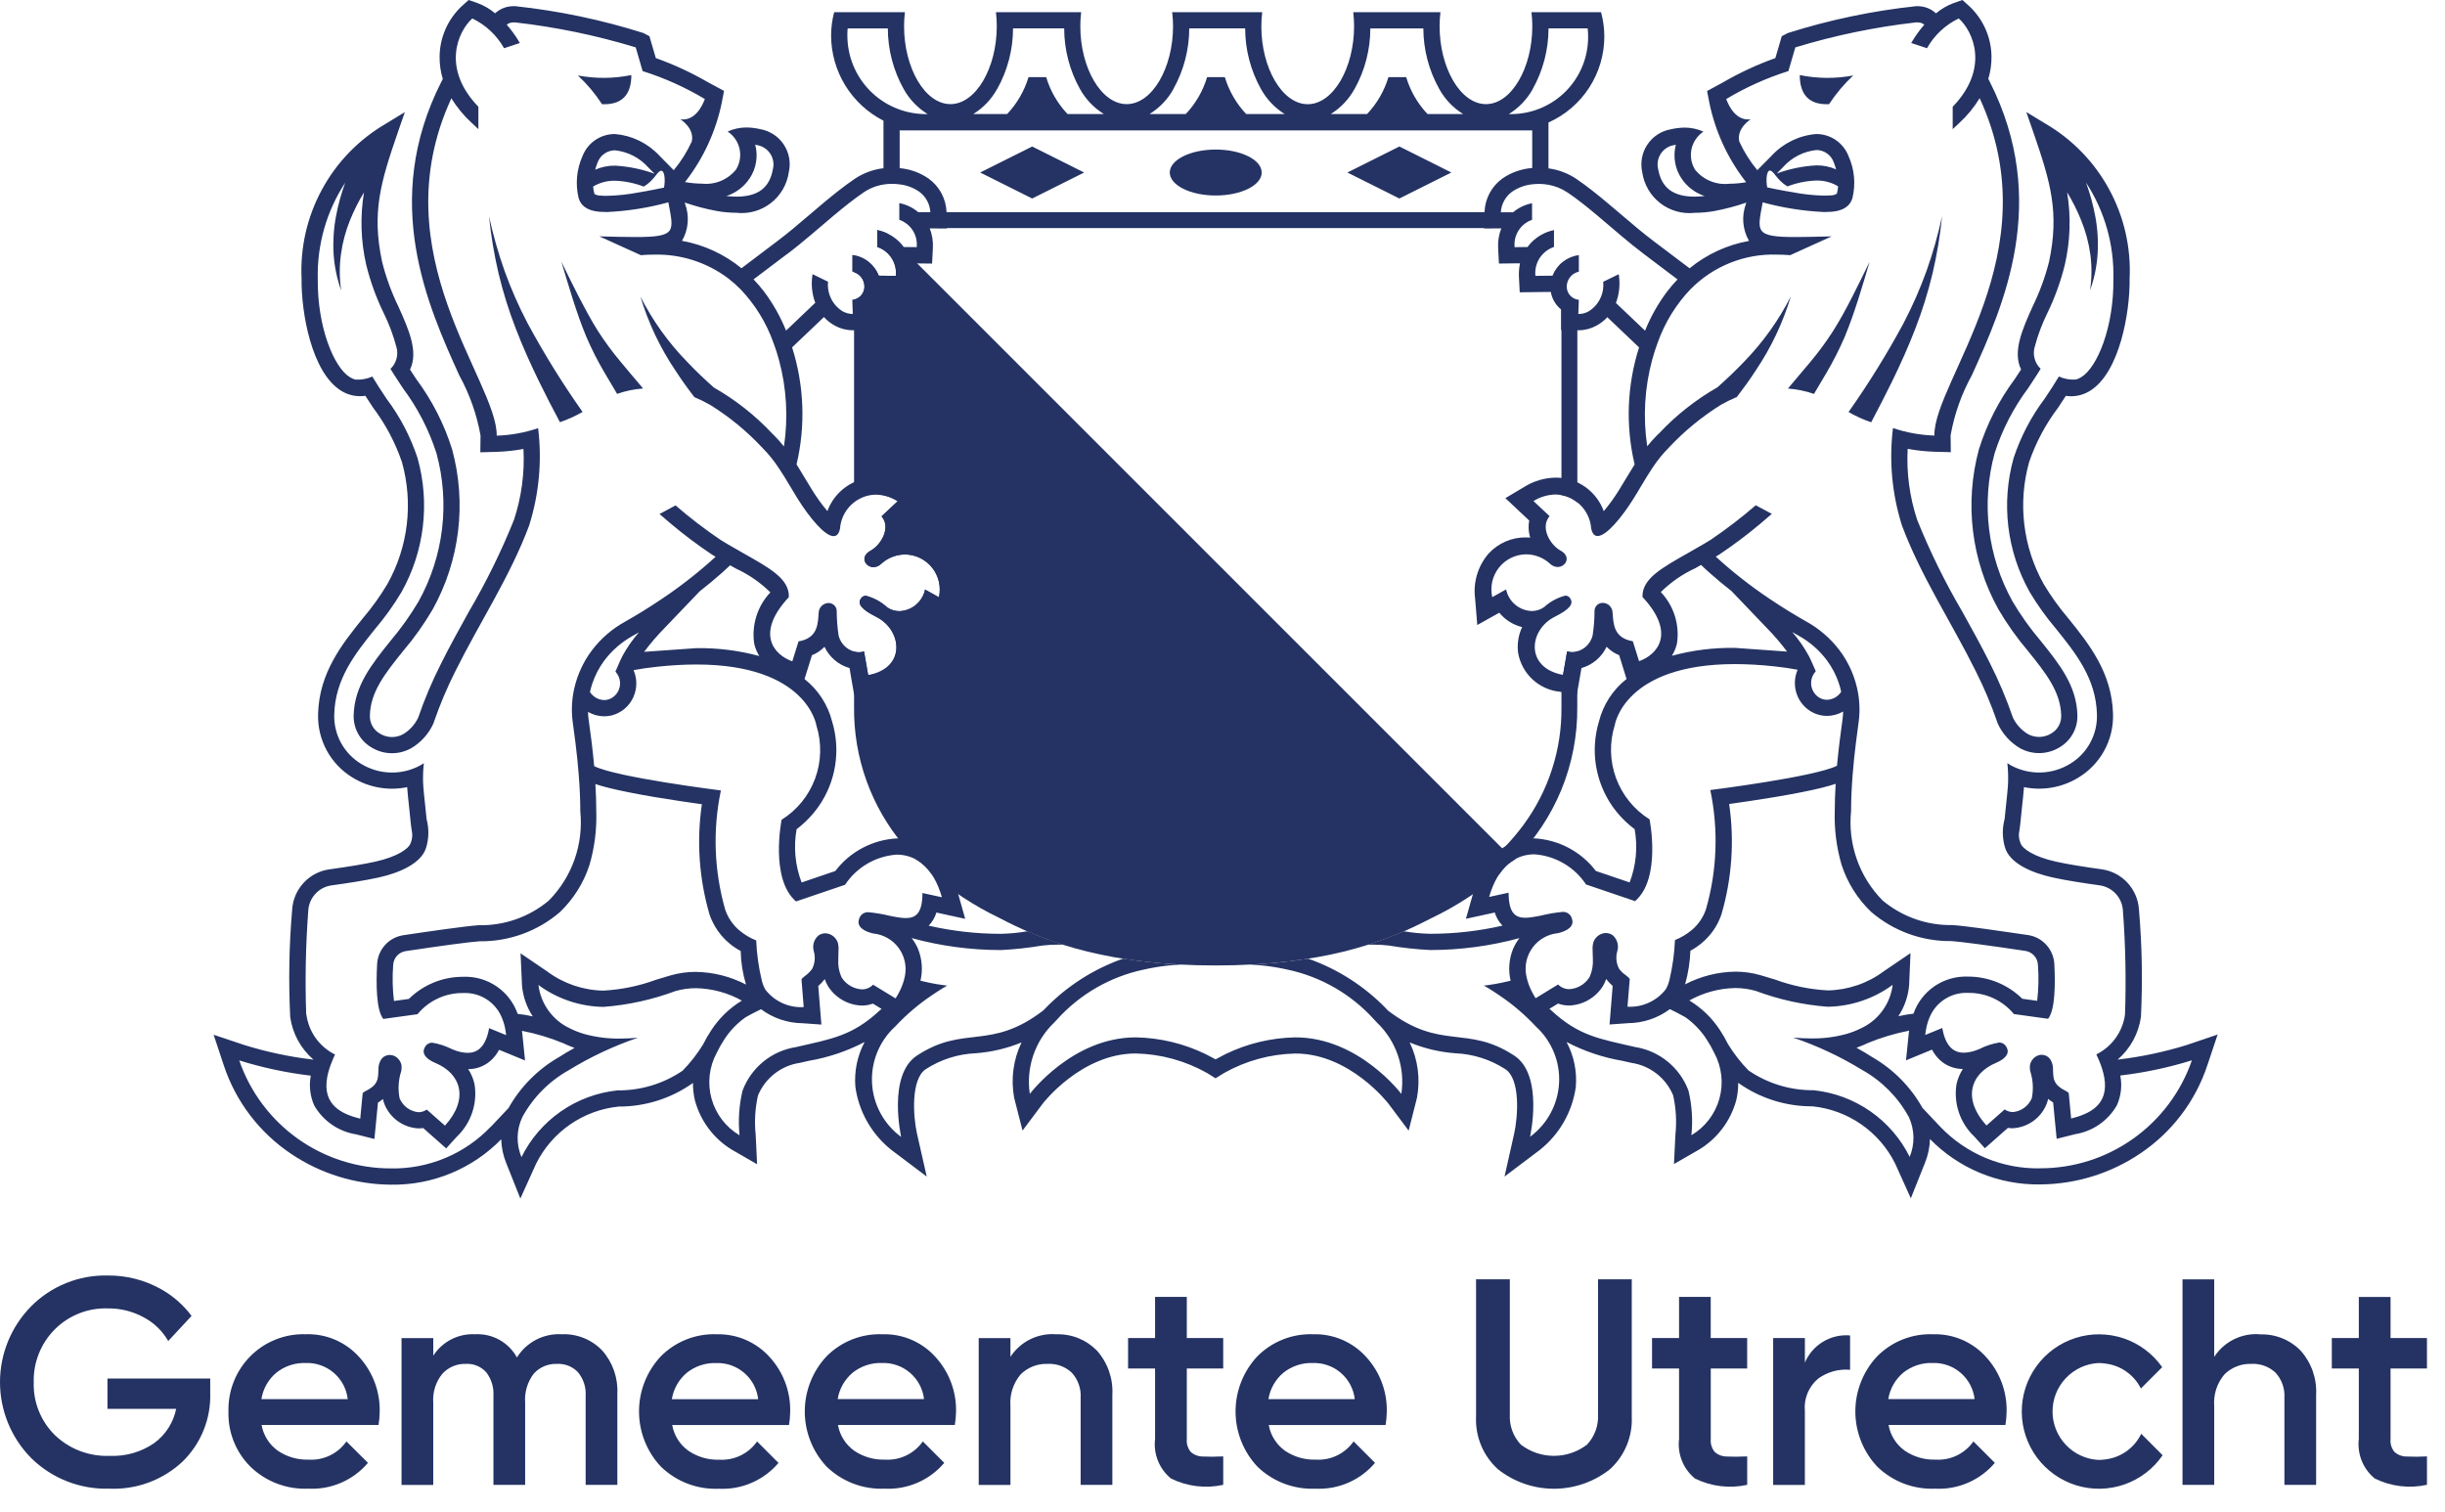 <?xml version="1.0" encoding="UTF-8"?> <svg xmlns="http://www.w3.org/2000/svg" width="97" height="60" viewBox="0 0 97 60" fill="none"><path d="M59.032 8.418H37.463L37.164 9.049H59.193L59.032 8.418ZM61.947 12.214V19.641C62.18 19.679 62.398 19.78 62.578 19.934V12.348L61.947 12.214ZM62.173 25.845L62.01 26.779L61.947 26.765V28.054C61.966 29.736 61.436 31.378 60.437 32.731C60.188 33.067 59.916 33.385 59.623 33.683L35.202 9.264C35.075 9.204 34.942 9.159 34.806 9.129V9.798C35.041 9.876 35.243 10.033 35.377 10.242C35.511 10.45 35.569 10.699 35.543 10.945L34.865 10.937C34.784 10.73 34.651 10.547 34.48 10.406C34.308 10.265 34.102 10.171 33.883 10.132V10.803C34.005 10.842 34.112 10.919 34.186 11.024C34.261 11.128 34.299 11.254 34.297 11.382C34.295 11.502 34.254 11.617 34.179 11.71C34.104 11.803 34 11.868 33.883 11.895V19.88C34.125 19.689 34.427 19.59 34.735 19.602C35.048 19.616 35.352 19.713 35.614 19.885L34.973 20.484C35.358 20.93 34.953 21.622 34.534 21.849C34.095 22.088 34.327 22.5 34.651 22.5C34.765 22.497 34.873 22.45 34.954 22.37C35.215 22.13 35.557 21.997 35.912 21.997C36.119 22.001 36.323 22.05 36.508 22.142C36.694 22.234 36.856 22.366 36.984 22.529C37.112 22.692 37.202 22.881 37.248 23.083C37.293 23.285 37.293 23.494 37.247 23.696L36.698 23.39C36.648 23.625 36.522 23.837 36.339 23.992C36.156 24.147 35.925 24.237 35.685 24.247C35.509 24.248 35.337 24.195 35.193 24.095C34.954 23.876 34.666 23.718 34.353 23.636C34.316 23.634 34.28 23.643 34.247 23.659C34.214 23.675 34.185 23.7 34.164 23.73C33.996 23.955 34.173 24.177 34.763 24.473C35.745 24.963 35.947 26.384 34.651 26.76L34.44 26.78L34.276 25.846C34.207 25.866 34.135 25.877 34.063 25.877C34.002 25.876 33.942 25.869 33.883 25.853V28.055C33.862 30.063 34.563 32.012 35.86 33.545L35.885 33.575C35.928 33.628 35.974 33.68 36.019 33.731C36.029 33.742 36.039 33.752 36.048 33.764L36.202 33.933L36.209 33.94L36.372 34.112L36.385 34.125C36.454 34.166 36.519 34.213 36.581 34.265C36.714 34.374 36.832 34.499 36.931 34.639C37.751 35.348 38.662 35.944 39.64 36.413C39.752 36.472 39.867 36.531 39.987 36.591C41.628 37.408 44.027 38.302 48.226 38.302C52.426 38.302 54.83 37.405 56.469 36.587C56.589 36.528 56.704 36.469 56.817 36.409H56.821C57.786 35.946 58.685 35.358 59.497 34.662C59.518 34.632 59.54 34.603 59.562 34.573L59.592 34.537L59.628 34.491C59.643 34.474 59.659 34.458 59.675 34.441L59.696 34.416C59.714 34.396 59.734 34.378 59.752 34.36L59.765 34.347C59.787 34.327 59.808 34.307 59.83 34.289L59.836 34.284C59.859 34.263 59.883 34.245 59.909 34.226C59.958 34.189 60.008 34.155 60.061 34.124L60.087 34.109C60.884 33.317 61.516 32.373 61.943 31.334C62.37 30.294 62.585 29.179 62.575 28.055V25.851C62.513 25.868 62.449 25.877 62.384 25.877C62.312 25.876 62.24 25.866 62.17 25.846" fill="#243363"></path><path d="M48.232 7.756C49.239 7.756 50.055 7.348 50.055 6.845C50.055 6.342 49.239 5.933 48.232 5.933C47.224 5.933 46.408 6.341 46.408 6.845C46.408 7.348 47.225 7.756 48.232 7.756Z" fill="#243363"></path><path d="M43.01 6.844L40.948 5.812L38.885 6.844L40.948 7.875L43.01 6.844Z" fill="#243363"></path><path d="M57.578 6.844L55.517 5.812L53.453 6.844L55.517 7.875L57.578 6.844Z" fill="#243363"></path><path d="M86.754 41.458C85.86 41.735 84.943 41.929 84.013 42.037C84.516 41.604 84.845 41.002 84.937 40.344C85.006 38.927 84.98 37.506 84.859 36.092C84.836 35.695 84.676 35.317 84.406 35.024C84.136 34.731 83.773 34.542 83.378 34.487C82.616 34.382 81.988 34.278 81.568 34.184C80.69 33.99 80.227 33.672 80.157 33.443C80.09 33.285 80.076 33.109 80.117 32.943C80.131 32.842 80.15 32.716 80.164 32.552C80.18 32.37 80.2 32.19 80.221 31.999C80.247 31.762 80.274 31.517 80.294 31.267V31.227C81.036 31.38 81.809 31.245 82.455 30.849C82.886 30.589 83.24 30.22 83.482 29.778C83.724 29.336 83.844 28.838 83.83 28.335C83.791 26.689 82.873 25.547 82.063 24.54C81.698 24.111 81.368 23.654 81.079 23.171C80.254 21.698 80.046 19.958 80.501 18.332C80.767 17.558 81.154 16.83 81.648 16.177C81.751 16.021 81.855 15.863 81.958 15.704C82.028 15.715 82.099 15.721 82.17 15.721C82.434 15.72 82.693 15.645 82.917 15.505C84.092 14.78 84.505 12.391 84.488 11.056C84.547 9.824 84.267 8.599 83.678 7.515C83.09 6.431 82.216 5.529 81.151 4.907L80.389 4.444L80.682 5.286C81.35 7.228 81.707 8.424 81.292 10.382C81.135 11.001 80.914 11.601 80.633 12.174C80.228 13.08 79.841 13.946 80.182 14.658C80.1 14.783 80.016 14.91 79.932 15.038C79.306 15.879 78.826 16.819 78.511 17.819C77.93 19.956 78.206 22.236 79.282 24.172C79.626 24.759 80.02 25.314 80.461 25.832C81.154 26.694 81.751 27.437 81.774 28.386C81.779 28.529 81.745 28.671 81.676 28.796C81.607 28.921 81.505 29.025 81.381 29.097C81.243 29.183 81.085 29.231 80.923 29.236C80.76 29.241 80.6 29.202 80.457 29.125C80.196 28.969 79.987 28.74 79.857 28.466C79.606 27.735 79.305 27.021 78.957 26.331C78.609 25.632 78.225 24.944 77.859 24.282C77.169 23.108 76.567 21.885 76.059 20.622C75.76 19.715 75.632 18.76 75.682 17.807C76.026 17.87 76.375 17.908 76.725 17.921L77.394 17.939L77.386 17.27C77.534 16.433 77.82 15.627 78.231 14.883C79.475 12.136 81.347 7.986 78.935 3.233L78.882 3.128C78.969 2.843 79.011 2.547 79.008 2.249C79.005 1.875 78.926 1.505 78.775 1.161C78.625 0.818 78.407 0.509 78.135 0.252L77.854 0L77.497 0.125C77.245 0.22 77.011 0.357 76.805 0.53C76.646 0.38 76.444 0.284 76.227 0.256C76.16 0.248 76.093 0.243 76.025 0.244C74.295 0.428 72.589 0.785 70.93 1.31L70.687 1.437L70.611 1.7L70.434 2.304C69.714 2.562 69.018 2.884 68.356 3.268L68.14 3.386L67.725 3.61L67.814 4.073C68.046 5.201 68.53 6.261 69.231 7.173L69.277 7.228C69.055 7.268 68.831 7.289 68.606 7.29C68.351 7.319 68.093 7.282 67.856 7.185C67.618 7.087 67.409 6.931 67.248 6.732C67.096 6.487 67.046 6.192 67.108 5.91C67.17 5.628 67.34 5.382 67.58 5.223C67.348 5.117 67.095 5.063 66.84 5.062C66.653 5.065 66.467 5.087 66.285 5.129C66.096 5.162 65.917 5.234 65.757 5.338C65.597 5.443 65.46 5.579 65.354 5.739C65.248 5.898 65.175 6.077 65.141 6.265C65.106 6.453 65.11 6.646 65.152 6.833C65.222 7.32 65.479 7.76 65.868 8.061C66.257 8.361 66.748 8.499 67.236 8.443C67.501 8.442 67.764 8.418 68.025 8.37C68.45 8.291 68.868 8.18 69.277 8.038L69.267 8.085C69.178 8.324 69.142 8.581 69.163 8.835C69.184 9.09 69.261 9.336 69.389 9.557C68.523 9.713 67.711 10.087 67.031 10.644C66.474 10.221 65.722 9.655 65.61 9.571C65.171 9.239 64.755 8.886 64.317 8.511C64.141 8.365 63.959 8.206 63.777 8.055C63.398 7.738 62.986 7.402 62.546 7.103C62.212 6.877 61.831 6.732 61.432 6.68V4.86C62.09 4.566 62.65 4.088 63.044 3.483C63.437 2.879 63.647 2.173 63.648 1.452C63.648 1.124 63.604 0.799 63.518 0.483H60.758C60.78 0.669 60.791 0.855 60.791 1.042C60.791 2.685 59.968 4.131 58.952 4.131C57.936 4.131 57.113 2.685 57.113 1.042C57.113 0.855 57.124 0.669 57.146 0.483H53.687C53.709 0.67 53.72 0.858 53.72 1.046C53.72 2.689 52.897 4.134 51.881 4.134C50.865 4.134 50.041 2.69 50.041 1.046C50.041 0.858 50.053 0.67 50.075 0.483H46.504C46.527 0.669 46.538 0.855 46.538 1.042C46.538 2.685 45.714 4.131 44.699 4.131C43.683 4.131 42.859 2.685 42.859 1.042C42.859 0.855 42.87 0.669 42.892 0.483H39.512C39.534 0.669 39.545 0.855 39.545 1.042C39.545 2.685 38.721 4.131 37.706 4.131C36.691 4.131 35.867 2.685 35.867 1.042C35.867 0.856 35.878 0.669 35.9 0.484H33.093C33.013 0.786 32.973 1.098 32.972 1.411C32.974 2.11 33.169 2.796 33.536 3.392C33.903 3.988 34.427 4.471 35.05 4.788V6.674C34.638 6.722 34.244 6.869 33.9 7.101C33.461 7.401 33.048 7.736 32.668 8.052C32.486 8.205 32.302 8.359 32.129 8.509C31.69 8.884 31.277 9.237 30.836 9.568C30.724 9.653 29.973 10.218 29.416 10.642C28.735 10.084 27.923 9.71 27.057 9.555C27.185 9.334 27.262 9.087 27.282 8.833C27.303 8.578 27.267 8.322 27.177 8.083C27.176 8.067 27.173 8.051 27.169 8.036C27.578 8.178 27.996 8.289 28.422 8.368C28.682 8.416 28.946 8.44 29.21 8.441C29.699 8.497 30.19 8.36 30.579 8.059C30.968 7.758 31.224 7.318 31.294 6.831C31.337 6.644 31.341 6.451 31.307 6.263C31.273 6.074 31.2 5.895 31.095 5.735C30.989 5.575 30.852 5.439 30.692 5.334C30.532 5.229 30.352 5.157 30.164 5.124C29.982 5.082 29.795 5.059 29.608 5.057C29.352 5.058 29.1 5.112 28.867 5.218C29.108 5.376 29.278 5.623 29.34 5.904C29.402 6.186 29.352 6.481 29.201 6.727C29.039 6.926 28.83 7.082 28.593 7.179C28.356 7.277 28.098 7.313 27.843 7.285C27.618 7.284 27.393 7.263 27.172 7.222L27.219 7.168C27.919 6.256 28.404 5.197 28.635 4.07L28.724 3.606L28.31 3.382L28.091 3.265C27.43 2.882 26.737 2.56 26.018 2.304L25.841 1.7L25.765 1.436L25.522 1.309C23.863 0.784 22.155 0.427 20.425 0.243C20.357 0.243 20.289 0.247 20.221 0.255C20.005 0.284 19.802 0.379 19.643 0.529C19.437 0.355 19.203 0.218 18.95 0.124L18.593 0L18.311 0.252C18.038 0.51 17.82 0.82 17.671 1.164C17.521 1.508 17.442 1.879 17.44 2.254C17.438 2.552 17.48 2.848 17.567 3.133C17.547 3.169 17.531 3.206 17.513 3.238C15.098 7.991 16.977 12.142 18.219 14.888C18.629 15.632 18.915 16.438 19.064 17.275L19.056 17.944L19.724 17.925C20.074 17.913 20.423 17.875 20.767 17.811C20.818 18.765 20.69 19.72 20.39 20.626C19.882 21.889 19.28 23.113 18.59 24.286C18.224 24.95 17.84 25.638 17.493 26.336C17.143 27.026 16.842 27.739 16.591 28.47C16.461 28.744 16.252 28.974 15.991 29.129C15.848 29.207 15.688 29.245 15.525 29.24C15.362 29.235 15.204 29.187 15.066 29.101C14.943 29.029 14.841 28.925 14.772 28.8C14.703 28.675 14.669 28.533 14.674 28.39C14.695 27.439 15.294 26.699 15.985 25.837C16.427 25.319 16.822 24.763 17.166 24.176C18.241 22.24 18.518 19.961 17.936 17.824C17.622 16.823 17.142 15.883 16.516 15.042C16.432 14.914 16.348 14.787 16.267 14.662C16.606 13.951 16.219 13.085 15.814 12.179C15.534 11.606 15.314 11.005 15.159 10.386C14.742 8.428 15.101 7.233 15.769 5.291L16.061 4.448L15.301 4.912C14.237 5.533 13.363 6.433 12.775 7.516C12.186 8.599 11.906 9.822 11.964 11.053C11.946 12.389 12.358 14.777 13.535 15.502C13.759 15.642 14.018 15.717 14.282 15.718C14.353 15.718 14.423 15.712 14.493 15.702C14.595 15.861 14.699 16.018 14.803 16.174C15.296 16.829 15.682 17.558 15.947 18.334C16.402 19.96 16.194 21.699 15.368 23.172C15.08 23.655 14.751 24.113 14.385 24.541C13.576 25.549 12.657 26.691 12.619 28.336C12.605 28.84 12.725 29.337 12.966 29.779C13.207 30.221 13.562 30.591 13.993 30.851C14.64 31.247 15.413 31.381 16.156 31.228V31.269C16.176 31.516 16.201 31.761 16.229 32.001C16.25 32.192 16.27 32.371 16.285 32.553C16.3 32.719 16.319 32.846 16.334 32.944C16.374 33.111 16.359 33.286 16.293 33.444C16.22 33.674 15.758 33.992 14.882 34.185C14.461 34.279 13.833 34.384 13.071 34.489C12.677 34.543 12.313 34.733 12.043 35.026C11.773 35.319 11.613 35.696 11.59 36.094C11.469 37.508 11.444 38.928 11.513 40.346C11.605 41.004 11.934 41.605 12.437 42.039C11.508 41.931 10.591 41.737 9.697 41.46L8.475 41.051L8.881 42.273C9.356 43.703 10.293 44.933 11.544 45.772C12.718 46.564 14.1 46.991 15.515 46.999C16.328 47.011 17.135 46.858 17.886 46.548C18.637 46.238 19.318 45.779 19.885 45.197C19.894 45.522 19.961 45.843 20.084 46.144L20.644 47.549L21.268 46.169C21.578 45.545 22.041 45.01 22.614 44.613C23.187 44.216 23.851 43.971 24.544 43.9C25.598 43.904 26.628 43.578 27.487 42.967L27.492 42.962C27.49 43.195 27.516 43.427 27.569 43.654C27.787 44.464 28.305 45.161 29.019 45.602L30.036 46.188L29.98 45.017C29.925 44.498 29.956 43.974 30.07 43.465C30.21 43.124 30.436 42.825 30.727 42.597C31.017 42.369 31.362 42.221 31.727 42.167L32.093 42.084C32.864 41.953 33.609 41.701 34.302 41.339C34.01 41.887 33.883 42.508 33.936 43.127C34.075 44.109 34.586 45.001 35.362 45.619L36.766 46.677L36.377 44.963C36.231 44.304 36.124 42.812 36.732 42.414C37.323 42.032 38.005 41.815 38.708 41.785C39.333 41.739 39.947 41.594 40.527 41.356C40.2 42.038 40.097 42.807 40.234 43.552L40.567 44.853L41.372 43.779C41.385 43.761 42.903 41.794 45.056 41.794C46.049 41.815 47.022 42.081 47.888 42.569L48.225 42.779L48.563 42.569C49.428 42.081 50.401 41.816 51.394 41.796C53.547 41.796 55.065 43.763 55.08 43.781L55.885 44.855L56.215 43.553C56.355 42.809 56.254 42.04 55.927 41.357C56.506 41.596 57.119 41.741 57.744 41.786C58.447 41.817 59.129 42.034 59.72 42.416C60.328 42.814 60.22 44.306 60.073 44.965L59.689 46.677L61.091 45.619C61.868 45.001 62.378 44.109 62.516 43.127C62.57 42.508 62.443 41.887 62.15 41.339C62.843 41.702 63.589 41.953 64.359 42.084C64.477 42.11 64.597 42.137 64.725 42.167C65.089 42.221 65.433 42.368 65.722 42.594C66.012 42.821 66.238 43.118 66.379 43.457C66.493 43.966 66.523 44.49 66.469 45.008L66.411 46.18L67.429 45.594C68.144 45.154 68.663 44.458 68.882 43.648C68.936 43.422 68.962 43.19 68.959 42.957L68.964 42.962C69.824 43.572 70.854 43.897 71.908 43.891C72.602 43.962 73.266 44.207 73.838 44.604C74.412 45.001 74.875 45.536 75.185 46.16L75.808 47.54L76.369 46.134C76.491 45.833 76.559 45.513 76.567 45.188C77.135 45.769 77.816 46.229 78.567 46.538C79.318 46.848 80.125 47.002 80.937 46.989C82.353 46.981 83.735 46.554 84.909 45.762C86.16 44.924 87.097 43.693 87.571 42.264L87.98 41.042L86.754 41.458ZM67.236 7.801C66.379 7.801 65.919 7.456 65.785 6.717C65.758 6.611 65.754 6.501 65.772 6.394C65.79 6.287 65.83 6.185 65.891 6.094C65.951 6.003 66.029 5.926 66.121 5.868C66.212 5.809 66.315 5.771 66.423 5.755C66.443 5.75 66.465 5.745 66.486 5.742C66.427 5.967 66.416 6.202 66.454 6.432C66.491 6.661 66.577 6.88 66.706 7.074C66.925 7.406 67.25 7.654 67.629 7.777C67.499 7.792 67.368 7.8 67.238 7.801M29.743 7.074C29.871 6.88 29.957 6.661 29.995 6.432C30.033 6.202 30.022 5.967 29.962 5.742C29.983 5.742 30.003 5.75 30.024 5.755C30.131 5.771 30.235 5.809 30.326 5.868C30.418 5.926 30.496 6.003 30.556 6.094C30.617 6.185 30.657 6.287 30.675 6.394C30.693 6.501 30.689 6.611 30.662 6.717C30.529 7.456 30.069 7.801 29.211 7.801C29.08 7.8 28.949 7.792 28.818 7.777C29.197 7.654 29.522 7.406 29.741 7.074M67.065 11.478C67.51 11.024 68.044 10.667 68.635 10.43C69.225 10.192 69.858 10.08 70.493 10.101C70.664 10.101 70.84 10.108 71.022 10.123L72.669 9.377C72.083 9.392 71.608 9.404 71.23 9.404C69.587 9.404 69.72 9.18 69.931 8.027C70.727 8.245 71.545 8.374 72.37 8.412C72.472 8.412 72.572 8.407 72.667 8.401C73.18 8.358 73.41 8.136 73.491 7.859C73.626 7.302 73.572 6.717 73.337 6.195C73.237 5.936 73.061 5.713 72.832 5.556C72.602 5.399 72.331 5.316 72.053 5.317C71.379 5.372 70.749 5.678 70.289 6.173L69.718 6.752C69.43 6.406 69.189 6.023 69.002 5.613C68.885 5.081 69.453 4.734 69.453 4.734C68.868 4.808 68.582 4.196 68.484 3.929C69.26 3.464 70.088 3.092 70.951 2.82L71.226 1.88C72.792 1.403 74.397 1.071 76.024 0.887C76.064 0.887 76.104 0.889 76.144 0.893C76.217 0.903 76.285 0.933 76.343 0.979C76.146 1.204 75.972 1.448 75.823 1.706L76.45 1.913C76.737 1.398 77.178 0.986 77.71 0.732C78.269 1.23 78.954 2.696 77.469 4.236V5.124L77.728 4.881C78.044 4.592 78.317 4.26 78.539 3.894C81.382 10.052 76.714 15.104 76.742 17.28C76.182 17.262 75.629 17.161 75.099 16.982C74.939 18.282 75.061 19.6 75.456 20.849C76.216 22.879 77.419 24.684 78.379 26.618C78.708 27.269 78.993 27.942 79.231 28.632L79.252 28.696C79.441 29.113 79.755 29.46 80.15 29.689C80.165 29.697 80.18 29.704 80.196 29.712C80.434 29.831 80.699 29.888 80.965 29.876C81.231 29.864 81.49 29.784 81.716 29.644C81.936 29.513 82.117 29.326 82.24 29.102C82.364 28.878 82.424 28.624 82.416 28.369C82.388 27.202 81.695 26.34 80.961 25.427C80.544 24.937 80.17 24.412 79.842 23.858C78.848 22.066 78.593 19.956 79.133 17.979C79.431 17.049 79.882 16.175 80.467 15.393C80.587 15.21 80.707 15.027 80.822 14.85C80.868 14.776 80.913 14.703 80.959 14.63C80.839 14.517 80.755 14.372 80.715 14.213C80.674 14.054 80.68 13.886 80.732 13.73C80.851 13.284 81.014 12.85 81.218 12.435C81.517 11.821 81.751 11.177 81.915 10.514C82.135 9.568 82.166 8.588 82.009 7.629C82.224 7.981 82.409 8.35 82.562 8.732C82.741 9.166 82.864 9.621 82.928 10.087C82.993 10.562 82.989 11.044 82.917 11.518C83.085 11.055 83.186 10.569 83.218 10.077C83.249 9.574 83.218 9.069 83.124 8.574C83.039 8.121 82.917 7.675 82.758 7.242C83.498 8.376 83.877 9.708 83.844 11.062C83.867 12.972 83.206 14.571 82.578 14.957C82.511 15.002 82.437 15.036 82.359 15.057C82.127 15.075 81.894 15.033 81.682 14.937C81.496 15.248 81.317 15.522 81.114 15.821C80.579 16.533 80.164 17.329 79.885 18.175C79.386 19.96 79.616 21.87 80.523 23.486C80.83 24.001 81.18 24.489 81.568 24.946C82.351 25.919 83.16 26.922 83.192 28.352C83.203 28.742 83.11 29.129 82.922 29.472C82.735 29.815 82.46 30.102 82.125 30.303C81.775 30.517 81.375 30.635 80.966 30.647C80.556 30.659 80.15 30.563 79.789 30.37C79.738 30.342 79.687 30.31 79.637 30.277C79.665 30.526 79.674 30.776 79.667 31.026C79.667 31.09 79.661 31.156 79.656 31.222C79.624 31.647 79.566 32.071 79.528 32.495C79.428 32.869 79.435 33.264 79.548 33.634C79.738 34.244 80.576 34.621 81.434 34.811C81.977 34.932 82.721 35.044 83.296 35.123C83.543 35.157 83.77 35.275 83.939 35.458C84.108 35.641 84.208 35.877 84.222 36.126C84.325 37.498 84.353 38.874 84.305 40.248C84.259 40.585 84.132 40.905 83.933 41.181C83.735 41.457 83.472 41.68 83.168 41.83C83.213 41.922 83.251 42.012 83.287 42.098C83.373 42.302 83.438 42.514 83.48 42.731C83.682 43.846 82.881 44.194 82.168 44.375L82.073 43.37C82.065 43.324 81.87 43.236 81.83 43.212C81.765 43.172 81.703 43.126 81.646 43.076C81.537 42.973 81.471 42.832 81.462 42.681C81.453 42.6 81.452 42.516 81.449 42.43C81.454 42.281 81.413 42.135 81.331 42.011C81.292 41.96 81.242 41.919 81.185 41.89C81.127 41.861 81.063 41.846 80.998 41.846C80.93 41.847 80.863 41.864 80.802 41.895C80.731 41.932 80.67 41.984 80.624 42.049C80.577 42.113 80.546 42.187 80.533 42.266C80.525 42.342 80.529 42.419 80.544 42.493C80.657 42.839 80.679 43.208 80.608 43.565C80.546 43.717 80.443 43.848 80.311 43.946C80.18 44.043 80.024 44.103 79.861 44.118C79.743 44.118 79.627 44.081 79.531 44.013L78.809 44.651C77.857 43.608 78.154 42.602 79.193 42.163C79.269 42.131 79.343 42.092 79.413 42.048C79.611 41.916 79.719 41.744 79.609 41.554C79.584 41.496 79.542 41.447 79.489 41.412C79.436 41.378 79.374 41.359 79.311 41.36C79.04 41.405 78.778 41.491 78.534 41.614L78.465 41.642C78.288 41.716 78.099 41.758 77.907 41.764C77.541 41.764 77.236 41.552 77.091 40.953C77.078 40.899 77.065 40.843 77.055 40.783L76.81 40.884L76.379 41.06C76.387 40.983 76.398 40.914 76.411 40.841C76.448 40.62 76.52 40.407 76.624 40.209C76.766 39.949 76.978 39.735 77.236 39.59C77.494 39.445 77.788 39.376 78.083 39.391C78.429 39.385 78.772 39.458 79.086 39.603C79.4 39.749 79.677 39.963 79.897 40.23L81.254 40.418C81.535 40.068 81.543 39.038 81.501 38.244C81.486 37.962 81.374 37.694 81.184 37.485C80.994 37.275 80.738 37.138 80.459 37.096C79.468 36.949 77.994 36.734 77.471 36.7C76.457 36.722 75.469 36.376 74.69 35.726C74.233 35.264 73.883 34.707 73.667 34.094C73.45 33.481 73.371 32.829 73.437 32.182C73.437 31.703 73.462 31.215 73.5 30.726C73.533 30.308 73.577 29.887 73.629 29.472C73.662 29.191 73.702 28.913 73.738 28.639C73.774 28.372 73.781 28.102 73.758 27.834C73.75 27.735 73.738 27.635 73.722 27.535C73.617 26.897 73.358 26.294 72.965 25.779C72.613 25.321 72.17 24.94 71.665 24.659C71.466 24.547 71.236 24.412 70.988 24.261C70.739 24.109 70.475 23.937 70.192 23.748C69.444 23.247 68.734 22.69 68.069 22.083L68.225 21.989C68.79 21.61 69.335 21.201 69.855 20.762C70.017 20.626 70.163 20.502 70.294 20.386L69.656 20.045C69.09 20.534 68.495 20.99 67.876 21.41C67.771 21.475 67.669 21.535 67.567 21.596C67.368 21.713 67.176 21.824 66.992 21.927C65.913 22.539 65.141 22.96 65.162 23.684C66.499 25.117 65.764 25.97 65.026 26.231L64.779 25.44C64 25.308 64.011 24.73 63.974 24.288C63.968 24.188 63.924 24.094 63.852 24.025C63.779 23.956 63.683 23.918 63.583 23.917C63.539 23.917 63.496 23.925 63.455 23.942C63.415 23.959 63.379 23.984 63.348 24.016C63.318 24.047 63.294 24.085 63.279 24.126C63.264 24.167 63.257 24.21 63.259 24.254C63.258 24.569 63.233 24.884 63.186 25.196C63.145 25.381 63.044 25.547 62.9 25.668C62.755 25.79 62.574 25.861 62.385 25.87C62.313 25.87 62.241 25.86 62.172 25.84L62.009 26.775C60.487 26.492 60.653 24.982 61.685 24.467C62.275 24.174 62.452 23.949 62.284 23.724C62.263 23.694 62.235 23.669 62.202 23.652C62.169 23.636 62.132 23.628 62.095 23.63C61.782 23.713 61.494 23.87 61.255 24.089C61.111 24.189 60.939 24.242 60.763 24.241C60.523 24.231 60.293 24.142 60.11 23.986C59.926 23.831 59.8 23.619 59.751 23.384L59.202 23.69C59.156 23.489 59.156 23.279 59.201 23.077C59.247 22.875 59.337 22.686 59.464 22.523C59.592 22.36 59.755 22.228 59.94 22.136C60.126 22.044 60.329 21.995 60.536 21.991C60.891 21.991 61.232 22.124 61.493 22.364C61.574 22.445 61.683 22.492 61.797 22.494C62.12 22.494 62.351 22.082 61.913 21.844C61.496 21.616 61.093 20.924 61.477 20.477L60.837 19.878C61.103 19.713 61.409 19.623 61.722 19.618C62.081 19.629 62.423 19.773 62.683 20.022C62.942 20.27 63.1 20.606 63.127 20.965C63.17 21.176 63.26 21.265 63.382 21.265C63.734 21.265 64.346 20.519 64.811 19.775C64.922 19.597 65.031 19.419 65.133 19.242C65.272 19.01 65.411 18.78 65.559 18.558C65.751 18.267 65.972 17.995 66.218 17.747C66.825 17.1 67.514 16.534 68.267 16.064C68.473 15.946 68.686 15.841 68.905 15.75C69.165 15.412 69.418 15.066 69.648 14.708C70.261 13.801 70.733 12.806 71.048 11.757C70.565 12.71 69.939 13.584 69.194 14.349C68.856 14.705 68.5 15.041 68.134 15.367C67.274 15.858 66.493 16.475 65.815 17.197L65.742 17.266C65.603 17.404 65.472 17.551 65.35 17.705C65.178 16.559 65.245 15.39 65.547 14.272C65.61 14.042 65.681 13.814 65.766 13.591C66.047 12.8 66.491 12.078 67.069 11.472M70.911 7.396C71.277 7.255 71.665 7.175 72.058 7.162C72.362 7.156 72.661 7.235 72.922 7.391C72.917 7.486 72.902 7.58 72.877 7.672L72.872 7.685C72.795 7.731 72.707 7.755 72.617 7.752C72.544 7.757 72.461 7.761 72.374 7.761C71.953 7.752 71.534 7.707 71.121 7.626C70.716 7.564 70.111 7.435 70.111 7.435C70.046 7.105 70.096 6.752 70.223 6.767C70.384 6.785 70.478 7.133 70.911 7.395M70.49 6.883L70.739 6.63C71.079 6.248 71.549 6.007 72.057 5.952C72.206 5.951 72.353 5.996 72.475 6.081C72.599 6.166 72.693 6.287 72.745 6.427C72.783 6.523 72.816 6.62 72.844 6.72C72.597 6.611 72.329 6.557 72.058 6.561C71.523 6.59 70.994 6.699 70.49 6.883ZM74.735 38.533C74.093 39.011 73.318 39.276 72.518 39.292C71.804 39.254 71.1 39.11 70.429 38.864C70.236 38.805 70.037 38.743 69.837 38.686C69.513 38.594 69.179 38.547 68.843 38.548C68.149 38.559 67.468 38.731 66.853 39.051C66.975 38.616 67.046 38.169 67.063 37.717C67.643 37.411 68.085 36.895 68.295 36.273C68.71 34.853 68.814 33.36 68.601 31.897C69.083 31.83 69.768 31.73 70.458 31.614C71.209 31.487 71.82 31.366 72.277 31.253C72.491 31.199 72.672 31.148 72.826 31.096C72.804 31.454 72.79 31.815 72.79 32.175C72.767 32.899 72.859 33.622 73.063 34.317C73.294 35.024 73.696 35.663 74.234 36.177C75.12 36.938 76.252 37.35 77.42 37.335C77.801 37.361 78.844 37.499 80.355 37.725C80.488 37.746 80.61 37.812 80.7 37.911C80.79 38.011 80.843 38.139 80.85 38.273C80.887 38.75 80.877 39.23 80.82 39.705L80.23 39.623C79.655 39.058 78.882 38.742 78.076 38.744C77.605 38.725 77.141 38.858 76.751 39.122C76.362 39.387 76.067 39.771 75.912 40.215C75.711 40.237 75.51 40.271 75.313 40.316C75.554 39.95 75.701 39.531 75.74 39.094L75.795 37.813L74.735 38.533ZM64.425 38.637C64.362 38.583 64.304 38.523 64.252 38.458C64.241 38.443 64.232 38.427 64.222 38.41C64.118 38.199 64.097 37.957 64.164 37.731C64.197 37.62 64.198 37.502 64.165 37.391C64.133 37.279 64.069 37.18 63.981 37.104C63.903 37.047 63.808 37.016 63.711 37.015C63.654 37.016 63.597 37.026 63.543 37.046C63.467 37.074 63.398 37.119 63.341 37.177C63.284 37.235 63.241 37.305 63.214 37.382C63.186 37.489 63.176 37.599 63.184 37.709C63.184 37.819 63.192 37.941 63.194 38.067C63.205 38.293 63.166 38.518 63.078 38.726C63.068 38.746 63.059 38.765 63.049 38.784C62.963 38.917 62.846 39.028 62.709 39.107C62.571 39.187 62.417 39.233 62.259 39.243C62.176 39.243 62.094 39.227 62.018 39.195C61.941 39.163 61.872 39.116 61.814 39.057L60.925 39.6L60.917 39.595C60.861 39.503 60.81 39.413 60.766 39.325C60.667 39.133 60.596 38.929 60.554 38.718C60.514 38.523 60.516 38.323 60.558 38.129C60.601 37.935 60.684 37.752 60.802 37.592C60.919 37.432 61.069 37.299 61.242 37.201C61.415 37.102 61.606 37.041 61.803 37.022C62.175 36.938 62.471 36.749 62.363 36.451V36.447C62.341 36.364 62.291 36.291 62.221 36.242C62.151 36.193 62.066 36.17 61.981 36.179C61.693 36.206 61.408 36.255 61.128 36.325C61.006 36.349 60.89 36.371 60.779 36.386C60.69 36.401 60.6 36.409 60.51 36.41C60.108 36.41 59.851 36.211 59.851 35.415L59.078 35.584C59.427 34.365 60.131 33.893 60.872 33.893C61.283 33.921 61.681 34.044 62.037 34.252C62.392 34.459 62.695 34.745 62.922 35.089L63.228 35.193L63.775 35.379L64.867 35.75C65.919 34.857 65.443 32.506 65.443 32.506C64.831 32.123 64.364 31.548 64.114 30.872C63.864 30.195 63.846 29.454 64.063 28.766C64.063 28.766 64.421 26.346 68.832 26.346C69.349 26.348 69.866 26.378 70.38 26.435C70.719 26.47 71.027 26.516 71.308 26.568L71.313 26.581C71.212 26.82 71.183 27.084 71.23 27.339C71.265 27.535 71.345 27.72 71.463 27.88C71.58 28.039 71.733 28.17 71.909 28.262C72.086 28.354 72.282 28.402 72.481 28.402C72.706 28.401 72.928 28.34 73.123 28.227C73.12 28.331 73.112 28.436 73.098 28.541C73.018 29.11 72.939 29.734 72.878 30.379C71.986 30.826 67.852 31.343 67.852 31.343C68.18 32.907 68.123 34.528 67.683 36.065C67.577 36.384 67.386 36.668 67.13 36.886C66.927 37.058 66.698 37.196 66.451 37.294C66.428 37.827 66.355 38.355 66.232 38.874C66.202 39.005 66.153 39.132 66.085 39.249C65.907 39.478 65.676 39.66 65.411 39.78C65.147 39.901 64.857 39.955 64.567 39.938L64.656 38.847C64.656 38.796 64.464 38.667 64.427 38.632M65.891 23.487C66.287 23.096 66.747 22.778 67.252 22.545L67.485 22.412C67.595 22.517 67.705 22.621 67.823 22.724C68.104 22.974 68.389 23.21 68.672 23.432V23.428L68.687 23.442L70.1 24.919C70.386 25.211 70.653 25.522 70.898 25.85L68.832 25.703C67.986 25.69 67.143 25.796 66.327 26.017C66.419 25.869 66.487 25.709 66.528 25.54C66.586 25.172 66.558 24.797 66.448 24.441C66.337 24.086 66.147 23.761 65.891 23.491M71.75 26.003C71.569 25.672 71.352 25.36 71.103 25.075C71.19 25.125 71.274 25.173 71.348 25.214C71.792 25.459 72.179 25.796 72.482 26.202C72.683 26.474 72.841 26.776 72.949 27.096C72.988 27.21 73.02 27.326 73.046 27.443C72.985 27.538 72.902 27.617 72.803 27.673C72.705 27.729 72.594 27.759 72.481 27.762C72.386 27.762 72.291 27.739 72.206 27.694C72.123 27.649 72.05 27.588 71.993 27.513C71.935 27.438 71.893 27.352 71.871 27.26C71.848 27.168 71.846 27.073 71.862 26.98C71.879 26.887 71.915 26.798 71.968 26.72C71.989 26.688 72.012 26.657 72.037 26.629C71.946 26.44 71.881 26.251 71.751 26.003M62.184 7.632C62.595 7.911 62.985 8.227 63.365 8.545C63.983 9.061 64.581 9.599 65.224 10.082C65.428 10.235 66.053 10.707 66.552 11.085C66.407 11.236 66.27 11.396 66.143 11.562C65.783 12.04 65.487 12.563 65.264 13.118L64.108 12.02C64.237 11.678 64.278 11.309 64.229 10.947C64.229 10.924 64.223 10.901 64.22 10.879L63.602 11.18C63.626 11.409 63.585 11.64 63.483 11.848C63.382 12.055 63.224 12.229 63.028 12.351C62.906 12.42 62.769 12.457 62.628 12.457H62.617L62.637 11.895C62.508 11.883 62.388 11.825 62.299 11.73C62.21 11.636 62.16 11.512 62.157 11.382C62.155 11.242 62.202 11.105 62.29 10.995C62.377 10.884 62.5 10.808 62.637 10.778V10.119C62.406 10.15 62.187 10.242 62.003 10.385C61.819 10.529 61.678 10.719 61.592 10.937L60.914 10.944C60.888 10.698 60.947 10.45 61.081 10.241C61.215 10.033 61.416 9.876 61.651 9.797V9.128C61.305 9.199 60.988 9.374 60.743 9.629C60.692 9.683 60.645 9.74 60.602 9.8L60.09 9.806C60.065 9.574 60.12 9.34 60.246 9.143C60.371 8.946 60.56 8.798 60.781 8.721V8.063C60.504 8.116 60.246 8.239 60.031 8.421H59.542C59.551 8.26 59.596 8.103 59.674 7.962C59.752 7.82 59.86 7.698 59.991 7.604C60.228 7.442 60.501 7.342 60.787 7.312C60.88 7.302 60.973 7.296 61.067 7.296C61.188 7.297 61.309 7.308 61.429 7.33C61.698 7.377 61.954 7.48 62.18 7.633M60.809 3.528C61.218 2.794 61.434 1.967 61.434 1.126H62.988C62.999 1.234 63.005 1.343 63.005 1.452C63.01 2.261 62.694 3.039 62.125 3.616C61.557 4.192 60.783 4.519 59.974 4.526H59.859C60.256 4.281 60.584 3.938 60.81 3.529M53.738 3.533C54.149 2.798 54.364 1.97 54.365 1.127H56.468C56.471 1.968 56.687 2.794 57.098 3.528C57.324 3.937 57.651 4.28 58.049 4.525H56.634C56.242 4.11 55.951 3.608 55.787 3.061H55.083C54.918 3.609 54.628 4.11 54.234 4.525H52.794C53.188 4.28 53.512 3.938 53.736 3.533M46.553 3.528C46.963 2.794 47.179 1.967 47.181 1.126H49.399C49.4 1.968 49.616 2.797 50.027 3.533C50.251 3.938 50.575 4.28 50.969 4.525H49.441C49.048 4.11 48.758 3.609 48.593 3.061H47.889C47.725 3.609 47.435 4.11 47.042 4.525H45.605C46.002 4.28 46.33 3.937 46.556 3.528M39.563 3.528C39.973 2.794 40.189 1.967 40.19 1.126H42.219C42.22 1.967 42.435 2.794 42.844 3.528C43.071 3.937 43.398 4.28 43.796 4.525H42.353C41.96 4.11 41.669 3.609 41.505 3.061H40.804C40.639 3.609 40.348 4.11 39.955 4.525H38.611C39.008 4.28 39.335 3.937 39.559 3.528M33.616 1.411C33.616 1.315 33.621 1.221 33.629 1.127H35.223C35.224 1.968 35.44 2.795 35.85 3.529C36.076 3.938 36.404 4.281 36.802 4.526H36.65C35.838 4.504 35.067 4.166 34.501 3.585C33.935 3.003 33.618 2.223 33.618 1.411M31.224 10.083C31.868 9.599 32.469 9.058 33.082 8.546C33.463 8.229 33.853 7.913 34.263 7.633C34.5 7.472 34.77 7.365 35.053 7.32C35.16 7.302 35.268 7.293 35.377 7.293C35.483 7.293 35.59 7.301 35.695 7.315C35.97 7.346 36.233 7.444 36.461 7.6C36.592 7.694 36.7 7.816 36.778 7.957C36.856 8.099 36.901 8.255 36.91 8.416H36.428C36.212 8.235 35.955 8.112 35.678 8.057V8.72C35.899 8.797 36.087 8.946 36.212 9.143C36.337 9.339 36.392 9.573 36.368 9.805L35.852 9.799C35.81 9.738 35.763 9.681 35.712 9.628C35.466 9.373 35.148 9.199 34.802 9.128V9.797C35.037 9.876 35.238 10.032 35.372 10.241C35.506 10.45 35.565 10.698 35.538 10.944L34.86 10.937C34.776 10.718 34.634 10.526 34.449 10.381C34.265 10.236 34.045 10.144 33.813 10.113V10.772C33.95 10.802 34.073 10.878 34.16 10.988C34.248 11.098 34.294 11.235 34.293 11.376C34.291 11.506 34.241 11.631 34.152 11.726C34.063 11.821 33.942 11.88 33.813 11.892L33.833 12.455H33.825C33.685 12.454 33.547 12.417 33.425 12.348C33.23 12.226 33.072 12.051 32.971 11.844C32.87 11.637 32.828 11.406 32.852 11.177L32.234 10.876C32.23 10.898 32.228 10.921 32.227 10.944C32.176 11.304 32.217 11.671 32.344 12.012L31.185 13.116C30.962 12.561 30.666 12.038 30.306 11.56C30.179 11.393 30.042 11.234 29.896 11.083C30.395 10.704 31.02 10.233 31.224 10.08M12.148 40.25C12.1 38.875 12.127 37.499 12.23 36.127C12.244 35.879 12.344 35.643 12.513 35.46C12.682 35.277 12.909 35.158 13.156 35.125C13.731 35.046 14.474 34.934 15.019 34.813C15.876 34.623 16.714 34.246 16.904 33.635C17.017 33.265 17.024 32.871 16.924 32.497C16.888 32.072 16.828 31.648 16.796 31.223C16.791 31.157 16.788 31.091 16.785 31.027C16.778 30.777 16.788 30.527 16.816 30.279C16.765 30.312 16.715 30.343 16.663 30.371C16.302 30.564 15.897 30.66 15.487 30.648C15.078 30.637 14.678 30.518 14.329 30.305C13.994 30.103 13.718 29.816 13.53 29.474C13.343 29.131 13.249 28.744 13.26 28.353C13.293 26.927 14.102 25.92 14.885 24.947C15.273 24.491 15.622 24.002 15.929 23.488C16.836 21.871 17.065 19.962 16.567 18.176C16.288 17.33 15.873 16.535 15.338 15.822C15.138 15.522 14.957 15.251 14.77 14.938C14.558 15.035 14.326 15.076 14.094 15.059C14.016 15.038 13.941 15.004 13.874 14.959C13.247 14.573 12.585 12.973 12.607 11.064C12.575 9.71 12.954 8.379 13.696 7.247C13.537 7.68 13.414 8.125 13.33 8.579C13.237 9.074 13.205 9.579 13.235 10.082C13.268 10.574 13.369 11.059 13.536 11.523C13.465 11.048 13.461 10.566 13.526 10.091C13.589 9.626 13.71 9.171 13.886 8.736C14.04 8.354 14.226 7.985 14.44 7.634C14.282 8.592 14.313 9.572 14.532 10.518C14.697 11.181 14.931 11.825 15.231 12.439C15.435 12.854 15.598 13.288 15.717 13.735C15.769 13.891 15.775 14.058 15.734 14.217C15.694 14.377 15.61 14.521 15.491 14.634C15.536 14.708 15.581 14.781 15.628 14.854C15.743 15.034 15.861 15.215 15.982 15.397C16.567 16.179 17.018 17.053 17.316 17.983C17.856 19.961 17.6 22.071 16.605 23.862C16.277 24.416 15.902 24.942 15.486 25.432C14.754 26.345 14.059 27.207 14.031 28.373C14.023 28.629 14.083 28.882 14.206 29.106C14.329 29.331 14.511 29.518 14.731 29.648C14.957 29.789 15.216 29.869 15.482 29.881C15.748 29.893 16.012 29.836 16.25 29.716C16.266 29.709 16.282 29.701 16.298 29.693C16.693 29.464 17.007 29.117 17.195 28.701L17.217 28.636C17.455 27.947 17.74 27.274 18.069 26.622C19.03 24.689 20.232 22.884 20.991 20.853C21.386 19.605 21.508 18.286 21.349 16.986C20.819 17.166 20.265 17.266 19.706 17.284C19.734 15.109 15.066 10.056 17.908 3.898C18.131 4.263 18.405 4.595 18.721 4.882L18.979 5.124V4.236C17.495 2.699 18.179 1.23 18.738 0.732C19.27 0.986 19.709 1.399 19.997 1.913L20.624 1.706C20.475 1.448 20.3 1.204 20.104 0.979C20.162 0.933 20.231 0.903 20.304 0.893C20.344 0.889 20.384 0.887 20.424 0.887C22.05 1.071 23.656 1.403 25.221 1.88L25.494 2.82C26.358 3.092 27.186 3.464 27.963 3.929C27.864 4.199 27.577 4.808 26.993 4.734C26.993 4.734 27.562 5.078 27.445 5.613C27.258 6.023 27.017 6.406 26.729 6.752L26.158 6.173C25.698 5.678 25.069 5.373 24.395 5.317C24.117 5.316 23.845 5.399 23.615 5.556C23.385 5.713 23.209 5.936 23.109 6.195C22.875 6.717 22.821 7.303 22.956 7.859C23.036 8.136 23.269 8.358 23.779 8.401C23.875 8.408 23.976 8.412 24.077 8.412C24.902 8.374 25.72 8.245 26.516 8.027C26.728 9.18 26.862 9.404 25.217 9.404C24.838 9.404 24.365 9.392 23.777 9.377L25.424 10.123C25.607 10.108 25.781 10.101 25.953 10.101C27.01 10.075 28.046 10.408 28.891 11.044C29.064 11.177 29.228 11.322 29.381 11.478C29.96 12.085 30.404 12.807 30.684 13.597C30.769 13.82 30.842 14.048 30.904 14.279C31.207 15.397 31.274 16.566 31.102 17.712C30.98 17.558 30.848 17.411 30.709 17.272L30.64 17.204C29.963 16.481 29.181 15.864 28.32 15.374C27.954 15.047 27.6 14.715 27.262 14.355C26.515 13.591 25.89 12.717 25.407 11.764C25.721 12.812 26.192 13.806 26.805 14.713C27.038 15.07 27.287 15.417 27.547 15.755C27.766 15.846 27.979 15.951 28.184 16.069C28.938 16.538 29.627 17.104 30.234 17.753C30.48 18 30.701 18.272 30.893 18.564C31.039 18.783 31.186 19.015 31.32 19.247C31.425 19.424 31.531 19.602 31.642 19.78C32.109 20.525 32.718 21.27 33.071 21.27C33.193 21.27 33.284 21.181 33.326 20.97C33.352 20.612 33.511 20.276 33.77 20.027C34.029 19.778 34.372 19.634 34.731 19.623C35.044 19.628 35.35 19.718 35.616 19.883L34.976 20.482C35.36 20.929 34.958 21.62 34.54 21.849C34.101 22.087 34.332 22.499 34.656 22.499C34.77 22.497 34.879 22.45 34.959 22.369C35.221 22.13 35.562 21.997 35.917 21.997C36.124 22 36.328 22.049 36.513 22.141C36.699 22.233 36.861 22.365 36.989 22.528C37.117 22.691 37.207 22.88 37.252 23.082C37.298 23.284 37.297 23.494 37.252 23.695L36.703 23.389C36.653 23.624 36.527 23.836 36.344 23.991C36.16 24.147 35.93 24.236 35.69 24.246C35.515 24.248 35.343 24.195 35.198 24.095C34.96 23.876 34.672 23.719 34.359 23.636C34.322 23.634 34.285 23.642 34.252 23.658C34.218 23.674 34.19 23.699 34.168 23.73C34.001 23.955 34.178 24.177 34.767 24.473C35.801 24.989 35.965 26.498 34.445 26.781L34.282 25.845C34.212 25.866 34.141 25.876 34.068 25.876C33.879 25.867 33.699 25.796 33.554 25.674C33.41 25.552 33.309 25.387 33.268 25.202C33.221 24.89 33.197 24.575 33.195 24.26C33.197 24.216 33.19 24.173 33.175 24.132C33.16 24.091 33.136 24.053 33.106 24.022C33.075 23.99 33.039 23.965 32.999 23.948C32.958 23.931 32.915 23.923 32.871 23.923C32.772 23.924 32.676 23.963 32.603 24.032C32.531 24.1 32.487 24.194 32.48 24.294C32.448 24.733 32.459 25.314 31.68 25.446L31.433 26.237C30.696 25.976 29.959 25.123 31.296 23.69C31.322 22.965 30.549 22.544 29.466 21.933C29.282 21.829 29.088 21.719 28.889 21.602C28.789 21.541 28.686 21.481 28.583 21.416C27.963 20.997 27.368 20.541 26.802 20.051L26.165 20.392C26.295 20.508 26.442 20.632 26.604 20.768C27.124 21.206 27.669 21.616 28.234 21.994L28.39 22.089C27.724 22.696 27.015 23.252 26.267 23.754C25.986 23.943 25.719 24.114 25.471 24.267C25.223 24.419 24.994 24.553 24.795 24.665C24.289 24.945 23.846 25.326 23.495 25.785C23.288 26.054 23.119 26.349 22.99 26.663C22.872 26.945 22.787 27.24 22.737 27.541C22.721 27.639 22.708 27.738 22.701 27.84C22.678 28.108 22.685 28.378 22.721 28.645C22.761 28.919 22.798 29.198 22.831 29.477C22.884 29.893 22.926 30.313 22.959 30.732C22.998 31.221 23.022 31.709 23.022 32.188C23.087 32.834 23.009 33.487 22.793 34.1C22.576 34.712 22.227 35.27 21.77 35.731C20.991 36.382 20.003 36.728 18.989 36.706C18.465 36.741 16.992 36.954 16.002 37.102C15.722 37.144 15.466 37.281 15.276 37.49C15.087 37.7 14.975 37.968 14.961 38.25C14.919 39.044 14.925 40.074 15.206 40.424L16.564 40.236C16.783 39.969 17.06 39.755 17.374 39.61C17.687 39.464 18.03 39.391 18.375 39.396C18.671 39.382 18.965 39.451 19.223 39.596C19.481 39.74 19.693 39.955 19.835 40.215C19.939 40.413 20.011 40.626 20.049 40.846C20.062 40.92 20.072 40.993 20.08 41.066L19.65 40.89L19.404 40.789C19.394 40.85 19.382 40.905 19.369 40.959C19.222 41.558 18.923 41.77 18.552 41.77C18.361 41.764 18.172 41.722 17.995 41.648L17.926 41.62C17.681 41.497 17.419 41.411 17.148 41.365C17.085 41.365 17.023 41.384 16.97 41.418C16.917 41.452 16.875 41.502 16.85 41.559C16.741 41.749 16.85 41.925 17.048 42.053C17.118 42.099 17.191 42.137 17.268 42.168C18.308 42.602 18.604 43.61 17.653 44.657L16.93 44.019C16.834 44.087 16.719 44.124 16.601 44.124C16.438 44.109 16.282 44.049 16.15 43.952C16.018 43.854 15.915 43.722 15.853 43.571C15.783 43.214 15.805 42.845 15.917 42.499C15.933 42.424 15.937 42.348 15.93 42.272C15.917 42.193 15.886 42.119 15.839 42.055C15.793 41.99 15.732 41.938 15.661 41.901C15.6 41.87 15.533 41.854 15.464 41.852C15.399 41.852 15.336 41.867 15.278 41.896C15.22 41.924 15.17 41.966 15.131 42.017C15.049 42.141 15.008 42.287 15.014 42.436C15.01 42.522 15.008 42.606 14.999 42.687C14.991 42.837 14.925 42.978 14.816 43.082C14.758 43.132 14.696 43.177 14.631 43.217C14.591 43.242 14.396 43.329 14.388 43.375L14.292 44.381C13.578 44.202 12.779 43.853 12.981 42.736C13.023 42.519 13.088 42.307 13.175 42.104C13.208 42.018 13.247 41.928 13.292 41.836C12.988 41.685 12.725 41.462 12.527 41.187C12.329 40.911 12.202 40.591 12.156 40.254M24.393 7.169C24.786 7.183 25.174 7.262 25.541 7.403C25.974 7.14 26.068 6.793 26.229 6.775C26.357 6.76 26.407 7.113 26.343 7.443C26.343 7.443 25.736 7.572 25.332 7.635C24.919 7.715 24.5 7.76 24.079 7.769C23.992 7.769 23.908 7.769 23.834 7.76C23.745 7.762 23.657 7.739 23.58 7.693V7.68C23.553 7.589 23.537 7.495 23.532 7.4C23.793 7.244 24.093 7.164 24.397 7.17M23.613 6.731C23.64 6.631 23.673 6.534 23.711 6.438C23.765 6.298 23.859 6.178 23.982 6.093C24.105 6.008 24.251 5.963 24.4 5.963C24.908 6.018 25.378 6.259 25.718 6.64L25.97 6.894C25.465 6.71 24.937 6.602 24.401 6.572C24.131 6.568 23.862 6.623 23.615 6.731M31.581 35.762L32.671 35.392L33.219 35.206L33.526 35.101C33.753 34.758 34.056 34.471 34.411 34.264C34.766 34.056 35.165 33.934 35.575 33.905C36.315 33.905 37.02 34.377 37.368 35.596L36.596 35.428C36.596 36.223 36.339 36.422 35.937 36.422C35.846 36.421 35.756 36.413 35.667 36.399C35.556 36.384 35.44 36.361 35.318 36.337C35.037 36.268 34.752 36.219 34.465 36.191C34.38 36.183 34.294 36.206 34.224 36.255C34.154 36.304 34.104 36.376 34.082 36.459V36.463C33.975 36.761 34.272 36.951 34.643 37.034C34.84 37.053 35.032 37.113 35.205 37.211C35.378 37.308 35.529 37.441 35.648 37.601C35.766 37.76 35.85 37.943 35.893 38.136C35.937 38.33 35.939 38.531 35.9 38.726C35.858 38.937 35.786 39.142 35.687 39.333C35.643 39.421 35.593 39.511 35.535 39.603L35.528 39.608L34.638 39.065C34.58 39.124 34.511 39.171 34.435 39.203C34.359 39.235 34.277 39.251 34.194 39.251C34.035 39.242 33.881 39.196 33.743 39.117C33.605 39.038 33.488 38.928 33.401 38.795C33.391 38.776 33.381 38.757 33.372 38.737C33.283 38.529 33.244 38.304 33.257 38.078C33.257 37.952 33.264 37.83 33.265 37.72C33.274 37.61 33.264 37.5 33.237 37.393C33.209 37.316 33.166 37.247 33.109 37.189C33.052 37.131 32.983 37.086 32.907 37.057C32.853 37.037 32.796 37.027 32.739 37.026C32.642 37.027 32.547 37.058 32.469 37.115C32.381 37.191 32.317 37.29 32.285 37.402C32.253 37.513 32.254 37.631 32.287 37.742C32.352 37.968 32.331 38.21 32.229 38.421C32.218 38.438 32.21 38.453 32.198 38.469C32.146 38.534 32.089 38.594 32.027 38.648C31.99 38.684 31.798 38.812 31.798 38.863L31.885 39.954C31.595 39.971 31.305 39.917 31.041 39.797C30.776 39.677 30.545 39.494 30.367 39.265C30.3 39.148 30.25 39.022 30.221 38.89C30.096 38.372 30.023 37.843 30.001 37.31C29.754 37.212 29.525 37.074 29.322 36.902C29.067 36.683 28.876 36.4 28.769 36.081C28.33 34.544 28.272 32.924 28.6 31.359C28.6 31.359 24.465 30.843 23.573 30.395C23.515 29.75 23.436 29.127 23.354 28.557C23.339 28.453 23.331 28.348 23.328 28.243C23.523 28.356 23.745 28.416 23.971 28.418C24.169 28.418 24.365 28.37 24.541 28.278C24.718 28.187 24.871 28.056 24.988 27.896C25.106 27.736 25.186 27.551 25.221 27.355C25.269 27.1 25.24 26.836 25.139 26.597L25.145 26.584C25.424 26.531 25.73 26.487 26.073 26.451C26.587 26.394 27.103 26.364 27.62 26.362C32.031 26.362 32.389 28.782 32.389 28.782C32.605 29.47 32.587 30.211 32.338 30.887C32.088 31.564 31.621 32.139 31.009 32.522C31.009 32.522 30.533 34.873 31.585 35.766M20.71 39.101C20.749 39.538 20.895 39.958 21.137 40.323C20.94 40.278 20.74 40.244 20.538 40.223C20.383 39.778 20.088 39.395 19.698 39.13C19.308 38.865 18.843 38.732 18.372 38.752C17.567 38.749 16.794 39.065 16.22 39.63L15.63 39.712C15.572 39.237 15.562 38.757 15.599 38.28C15.606 38.146 15.659 38.018 15.749 37.919C15.839 37.819 15.961 37.753 16.094 37.733C17.605 37.507 18.647 37.367 19.029 37.343C20.195 37.357 21.327 36.946 22.212 36.187C22.749 35.672 23.151 35.034 23.383 34.327C23.587 33.632 23.679 32.909 23.656 32.185C23.656 31.825 23.643 31.464 23.621 31.106C23.774 31.157 23.955 31.209 24.169 31.262C24.626 31.375 25.237 31.497 25.988 31.624C26.677 31.739 27.363 31.84 27.845 31.906C27.631 33.37 27.735 34.863 28.15 36.283C28.362 36.904 28.804 37.422 29.385 37.727C29.395 38.179 29.466 38.627 29.596 39.06C28.98 38.74 28.299 38.568 27.605 38.557C27.269 38.556 26.934 38.603 26.611 38.694C26.411 38.752 26.211 38.814 26.019 38.872C25.348 39.119 24.643 39.263 23.93 39.3C23.13 39.285 22.355 39.02 21.713 38.542L20.652 37.821L20.71 39.101ZM24.483 26.731C24.536 26.809 24.572 26.898 24.589 26.991C24.605 27.084 24.602 27.18 24.58 27.271C24.557 27.363 24.516 27.449 24.458 27.524C24.4 27.599 24.327 27.66 24.244 27.705C24.159 27.75 24.065 27.773 23.97 27.773C23.857 27.77 23.746 27.74 23.648 27.684C23.55 27.628 23.466 27.549 23.405 27.454C23.431 27.337 23.463 27.221 23.502 27.107C23.611 26.787 23.768 26.485 23.969 26.213C24.273 25.807 24.66 25.47 25.104 25.225C25.177 25.184 25.261 25.136 25.348 25.086C25.099 25.371 24.882 25.682 24.7 26.014C24.571 26.262 24.506 26.454 24.415 26.64C24.44 26.668 24.462 26.699 24.483 26.731ZM28.63 22.737C28.746 22.635 28.857 22.531 28.967 22.426C29.046 22.473 29.124 22.517 29.201 22.559C29.706 22.792 30.167 23.11 30.563 23.501C30.307 23.771 30.116 24.096 30.006 24.451C29.895 24.807 29.867 25.183 29.924 25.55C29.966 25.718 30.034 25.879 30.124 26.027C29.308 25.806 28.465 25.7 27.62 25.714L25.554 25.86C25.799 25.532 26.066 25.221 26.352 24.929L27.765 23.453L27.78 23.438V23.442C28.063 23.223 28.349 22.984 28.631 22.734M19.467 44.702C18.959 45.235 18.345 45.658 17.664 45.942C16.984 46.226 16.252 46.367 15.515 46.354C14.189 46.357 12.896 45.945 11.816 45.177C10.736 44.408 9.923 43.322 9.491 42.069C10.416 42.358 11.367 42.56 12.33 42.674C12.253 43.073 12.301 43.486 12.467 43.857C12.64 44.16 12.88 44.42 13.167 44.618C13.455 44.817 13.783 44.948 14.128 45.003L14.854 45.186L14.927 44.441L14.995 43.744C15.064 43.7 15.129 43.653 15.192 43.601C15.206 43.664 15.224 43.726 15.246 43.788C15.353 44.064 15.538 44.303 15.778 44.477C16.018 44.65 16.303 44.751 16.599 44.766C16.662 44.767 16.725 44.762 16.788 44.752L17.227 45.139L17.701 45.559L18.128 45.09C18.404 44.827 18.611 44.501 18.733 44.139C18.855 43.778 18.887 43.393 18.827 43.017C18.781 42.802 18.695 42.598 18.574 42.415C18.756 42.416 18.937 42.38 19.104 42.308C19.271 42.237 19.422 42.132 19.548 42C19.648 41.895 19.732 41.776 19.8 41.648L19.836 41.663L20.83 42.072L20.721 41.002C20.716 40.966 20.71 40.929 20.706 40.895C21.27 41.004 21.823 41.17 22.354 41.39C22.452 41.437 22.548 41.479 22.647 41.517C22.695 41.537 22.744 41.555 22.794 41.573C22.574 41.693 22.365 41.818 22.169 41.943C21.335 42.422 20.646 43.119 20.175 43.958C19.956 44.186 19.724 44.433 19.471 44.705M27.084 42.475C26.323 42.994 25.421 43.267 24.5 43.258C23.693 43.342 22.92 43.628 22.253 44.091C21.587 44.554 21.048 45.179 20.688 45.906C20.583 45.655 20.531 45.385 20.536 45.113C20.541 44.841 20.603 44.573 20.718 44.326C21.145 43.539 21.788 42.89 22.57 42.454C23.433 41.925 24.352 41.494 25.31 41.169C25.055 41.192 24.816 41.203 24.591 41.203C24.115 41.209 23.64 41.148 23.18 41.021C22.982 40.964 22.789 40.889 22.605 40.795C22.269 40.638 21.979 40.397 21.761 40.096C21.544 39.796 21.406 39.445 21.361 39.077C22.109 39.628 23.011 39.932 23.941 39.946C24.918 39.872 25.881 39.66 26.8 39.317C27.065 39.241 27.34 39.203 27.616 39.204C28.252 39.217 28.876 39.386 29.432 39.697C28.948 39.99 28.536 40.387 28.226 40.86C28.103 41.045 27.992 41.237 27.893 41.436C27.662 41.81 27.391 42.159 27.084 42.474M31.581 41.54C31.105 41.614 30.657 41.813 30.284 42.117C29.911 42.422 29.626 42.82 29.458 43.272C29.32 43.85 29.28 44.448 29.34 45.04C28.796 44.718 28.398 44.198 28.229 43.588C28.06 42.979 28.133 42.328 28.433 41.772C28.526 41.578 28.633 41.39 28.752 41.211C28.972 40.878 29.252 40.589 29.578 40.359C29.68 40.3 29.785 40.242 29.899 40.185L30.192 40.038C30.668 40.393 31.245 40.587 31.839 40.594L32.587 40.647L32.526 39.901L32.463 39.118C32.553 39.039 32.635 38.952 32.708 38.858L32.719 38.842C32.752 38.936 32.793 39.026 32.842 39.112C32.985 39.344 33.183 39.536 33.418 39.672C33.654 39.809 33.919 39.884 34.191 39.893C34.341 39.894 34.49 39.867 34.63 39.816L34.974 40.025C34.948 40.046 34.924 40.068 34.901 40.088C33.803 41.106 32.986 41.215 31.582 41.54M60.7 45.106C60.7 45.106 61.256 42.65 60.072 41.876C58.185 40.642 57.174 41.704 55.061 40.089L54.988 40.009C54.126 39.12 53.069 38.443 51.9 38.033C51.14 38.152 50.374 38.229 49.605 38.266C49.766 38.275 49.934 38.287 50.109 38.306C50.428 38.34 50.744 38.392 51.057 38.462C52.398 38.742 53.614 39.442 54.528 40.462C54.565 40.499 54.602 40.535 54.634 40.574C55.009 40.933 55.292 41.377 55.459 41.869C55.626 42.36 55.673 42.885 55.595 43.398C55.595 43.398 53.911 41.155 51.395 41.155C50.433 41.172 49.486 41.398 48.62 41.819L48.225 42.027L47.83 41.819C46.964 41.398 46.017 41.172 45.055 41.155C42.54 41.155 40.856 43.398 40.856 43.398C40.778 42.885 40.825 42.361 40.992 41.869C41.159 41.377 41.441 40.933 41.816 40.574C41.85 40.536 41.885 40.501 41.921 40.462C42.836 39.442 44.053 38.741 45.394 38.462C45.706 38.392 46.022 38.34 46.34 38.306C46.518 38.287 46.687 38.275 46.853 38.266C46.084 38.228 45.318 38.15 44.557 38.031C43.388 38.441 42.33 39.117 41.468 40.008C41.441 40.034 41.416 40.061 41.391 40.087C39.279 41.702 38.268 40.64 36.381 41.875C35.198 42.649 35.752 45.104 35.752 45.104C35.413 44.856 35.133 44.536 34.933 44.166C34.733 43.797 34.618 43.387 34.596 42.968C34.574 42.548 34.645 42.129 34.805 41.74C34.964 41.352 35.208 41.003 35.519 40.721C35.957 40.251 36.449 39.833 36.983 39.476C37.333 39.237 37.578 39.101 37.578 39.101C37.578 39.101 37.407 39.086 37.132 39.038C36.989 39.013 36.818 38.979 36.628 38.934C36.592 38.926 36.555 38.916 36.518 38.906C36.615 38.49 36.583 38.054 36.426 37.657C36.36 37.499 36.273 37.352 36.169 37.217C37.324 37.532 38.515 37.691 39.712 37.691C40.262 37.663 40.811 37.603 41.354 37.512C41.563 37.488 41.773 37.476 41.984 37.476C42.057 37.476 42.13 37.476 42.203 37.482C41.715 37.329 41.234 37.15 40.765 36.945C40.418 37.005 40.067 37.039 39.715 37.047C38.748 37.048 37.785 36.939 36.843 36.724C36.986 36.578 37.091 36.399 37.15 36.203L37.242 36.223L38.292 36.452L38 35.419C37.443 33.472 36.127 33.262 35.589 33.262C35.111 33.286 34.644 33.414 34.221 33.638C33.798 33.861 33.429 34.174 33.14 34.555L31.803 35.01C31.545 34.336 31.476 33.605 31.604 32.896C31.942 32.641 32.238 32.334 32.481 31.987C32.817 31.505 33.039 30.953 33.132 30.373C33.224 29.793 33.185 29.199 33.016 28.636C32.848 27.965 32.462 27.368 31.918 26.94L32.074 26.439L32.212 25.995C32.4 25.92 32.57 25.806 32.71 25.66C32.806 25.863 32.944 26.044 33.115 26.189C33.287 26.335 33.487 26.442 33.704 26.504L33.77 26.896L33.888 27.569L34.559 27.444C34.965 27.405 35.346 27.234 35.646 26.957C35.946 26.68 36.147 26.313 36.218 25.912C36.264 25.559 36.208 25.2 36.055 24.879C36.411 24.794 36.729 24.594 36.96 24.31L37.835 24.797L37.92 23.751C37.962 23.43 37.936 23.103 37.842 22.793C37.748 22.483 37.588 22.196 37.374 21.953C37.187 21.752 36.961 21.592 36.709 21.483C36.457 21.375 36.185 21.319 35.91 21.321C35.853 21.321 35.795 21.321 35.737 21.328C35.753 21.277 35.765 21.225 35.774 21.172C35.806 21.001 35.806 20.824 35.774 20.653L36.066 20.377L36.728 19.763L35.96 19.302C35.589 19.074 35.163 18.95 34.727 18.945C34.312 18.945 33.907 19.073 33.566 19.311C33.226 19.549 32.968 19.886 32.825 20.276C32.598 20.008 32.393 19.723 32.21 19.423C32.115 19.271 32.02 19.114 31.929 18.962C31.824 18.783 31.716 18.605 31.603 18.425V18.418C31.964 16.885 31.902 15.282 31.425 13.781L32.688 12.579C32.813 12.718 32.962 12.834 33.127 12.922C33.34 13.039 33.58 13.101 33.824 13.101H33.837L34.507 13.096V12.274C34.532 12.255 34.556 12.233 34.581 12.212C34.757 12.042 34.875 11.82 34.918 11.579L35.531 11.586L36.148 11.595L36.184 10.98C36.194 10.802 36.179 10.624 36.141 10.45H36.361L36.978 10.457L37.01 9.839C37.025 9.574 36.982 9.308 36.885 9.061H36.908H37.567L37.552 8.402C37.54 8.143 37.47 7.89 37.347 7.662C37.224 7.434 37.05 7.236 36.84 7.085C36.5 6.849 36.105 6.707 35.692 6.671V5.172H60.787V6.665C60.362 6.697 59.953 6.841 59.603 7.083C59.393 7.235 59.221 7.433 59.098 7.661C58.975 7.889 58.907 8.142 58.896 8.401L58.879 9.06H59.537H59.561C59.464 9.307 59.421 9.572 59.435 9.838L59.467 10.456L60.085 10.448H60.304C60.266 10.622 60.252 10.8 60.26 10.978L60.292 11.596L60.91 11.588L61.524 11.581C61.566 11.822 61.684 12.043 61.861 12.213C61.885 12.236 61.91 12.258 61.934 12.279V13.095L62.617 13.102H62.629C62.873 13.102 63.113 13.04 63.327 12.923C63.492 12.836 63.641 12.722 63.767 12.584L65.026 13.782C64.548 15.284 64.487 16.886 64.849 18.419V18.427C64.736 18.606 64.629 18.785 64.521 18.963C64.431 19.116 64.337 19.272 64.242 19.424C64.057 19.725 63.851 20.011 63.625 20.282V20.276C63.482 19.887 63.223 19.551 62.884 19.313C62.544 19.076 62.139 18.949 61.725 18.949C61.289 18.954 60.863 19.077 60.491 19.305L59.722 19.763L60.375 20.375L60.668 20.651C60.636 20.823 60.636 20.999 60.668 21.171C60.678 21.224 60.689 21.276 60.704 21.327C60.648 21.322 60.589 21.32 60.531 21.32C60.257 21.318 59.985 21.373 59.733 21.482C59.482 21.59 59.255 21.75 59.067 21.95C58.853 22.194 58.694 22.48 58.6 22.791C58.506 23.101 58.479 23.428 58.522 23.75L58.608 24.796L59.481 24.308C59.712 24.592 60.031 24.792 60.387 24.878C60.236 25.2 60.181 25.559 60.23 25.912C60.302 26.312 60.502 26.678 60.801 26.955C61.099 27.231 61.48 27.403 61.885 27.443L62.556 27.568L62.673 26.895L62.741 26.504C62.958 26.442 63.159 26.335 63.331 26.189C63.503 26.043 63.642 25.862 63.739 25.658C63.879 25.804 64.048 25.918 64.236 25.992L64.351 26.358L64.374 26.435L64.53 26.936C63.986 27.364 63.599 27.961 63.432 28.633C63.264 29.195 63.224 29.789 63.316 30.369C63.409 30.949 63.631 31.501 63.966 31.984C64.211 32.332 64.509 32.639 64.851 32.894C64.979 33.604 64.91 34.335 64.652 35.008L63.313 34.554C63.024 34.173 62.655 33.86 62.232 33.637C61.81 33.413 61.343 33.285 60.866 33.26C60.326 33.26 59.01 33.471 58.45 35.417L58.157 36.451L59.209 36.222L59.301 36.202C59.36 36.398 59.465 36.576 59.608 36.722C58.666 36.938 57.704 37.046 56.738 37.046C56.388 37.038 56.039 37.005 55.694 36.946C55.226 37.149 54.747 37.327 54.26 37.481C54.328 37.481 54.397 37.476 54.464 37.476C54.675 37.475 54.885 37.487 55.094 37.511C55.639 37.602 56.188 37.662 56.739 37.69C57.935 37.69 59.127 37.531 60.281 37.217C60.176 37.351 60.09 37.499 60.024 37.656C59.865 38.053 59.832 38.489 59.93 38.905L59.821 38.933C59.631 38.978 59.459 39.012 59.316 39.037C59.042 39.085 58.87 39.101 58.87 39.101C58.87 39.101 59.116 39.236 59.465 39.475C60 39.833 60.491 40.25 60.929 40.72C61.24 41.003 61.484 41.351 61.644 41.74C61.804 42.128 61.875 42.548 61.853 42.967C61.83 43.387 61.715 43.796 61.514 44.166C61.314 44.535 61.035 44.856 60.695 45.104M67.103 45.038C67.164 44.446 67.125 43.848 66.987 43.269C66.819 42.818 66.534 42.42 66.16 42.115C65.787 41.811 65.34 41.611 64.864 41.537C63.461 41.212 62.642 41.103 61.544 40.086C61.521 40.065 61.496 40.044 61.47 40.022L61.812 39.814C61.953 39.865 62.102 39.891 62.251 39.891C62.523 39.882 62.788 39.806 63.023 39.669C63.259 39.533 63.456 39.341 63.599 39.109C63.648 39.024 63.689 38.933 63.721 38.839L63.734 38.855C63.807 38.949 63.89 39.036 63.979 39.115L63.916 39.898L63.855 40.644L64.603 40.591C65.197 40.584 65.773 40.39 66.25 40.035L66.543 40.182C66.657 40.24 66.763 40.297 66.864 40.356C67.189 40.586 67.469 40.875 67.689 41.208C67.808 41.387 67.915 41.575 68.008 41.769C68.309 42.325 68.383 42.976 68.214 43.585C68.045 44.195 67.647 44.716 67.103 45.038ZM75.764 45.899C75.404 45.172 74.865 44.548 74.198 44.085C73.531 43.622 72.758 43.336 71.951 43.252C71.031 43.261 70.129 42.987 69.369 42.468C69.061 42.153 68.79 41.805 68.559 41.43C68.46 41.231 68.349 41.039 68.227 40.854C67.916 40.381 67.504 39.984 67.02 39.691C67.576 39.38 68.2 39.211 68.836 39.198C69.112 39.197 69.387 39.235 69.653 39.311C70.57 39.654 71.531 39.866 72.508 39.94C73.437 39.926 74.339 39.622 75.087 39.071C75.043 39.439 74.905 39.79 74.687 40.091C74.47 40.392 74.179 40.632 73.843 40.789C73.658 40.883 73.465 40.958 73.266 41.016C72.807 41.143 72.332 41.204 71.856 41.197C71.632 41.197 71.392 41.186 71.137 41.163C72.096 41.488 73.015 41.919 73.878 42.448C74.66 42.884 75.303 43.534 75.731 44.32C75.845 44.567 75.906 44.835 75.912 45.107C75.917 45.379 75.865 45.649 75.761 45.9M80.926 46.351C80.189 46.364 79.457 46.223 78.777 45.939C78.097 45.655 77.483 45.232 76.974 44.699C76.72 44.428 76.486 44.181 76.269 43.952C75.799 43.113 75.109 42.417 74.275 41.937C74.079 41.812 73.872 41.688 73.652 41.567C73.701 41.549 73.749 41.531 73.798 41.511C73.897 41.473 73.995 41.431 74.091 41.384C74.624 41.164 75.176 40.998 75.742 40.889C75.737 40.925 75.729 40.962 75.726 40.996L75.617 42.066L76.611 41.657L76.648 41.642C76.715 41.77 76.8 41.889 76.9 41.994C77.025 42.126 77.176 42.231 77.344 42.302C77.511 42.373 77.691 42.41 77.873 42.409C77.753 42.593 77.668 42.797 77.62 43.011C77.56 43.387 77.592 43.773 77.714 44.134C77.836 44.495 78.044 44.821 78.32 45.084L78.746 45.553L79.221 45.133L79.66 44.746C79.722 44.756 79.786 44.761 79.849 44.76C80.145 44.745 80.43 44.644 80.67 44.471C80.91 44.297 81.094 44.058 81.201 43.782C81.224 43.721 81.241 43.658 81.255 43.595C81.318 43.647 81.385 43.694 81.454 43.738L81.521 44.435L81.594 45.18L82.32 44.997C82.665 44.942 82.994 44.811 83.281 44.613C83.569 44.414 83.808 44.154 83.982 43.851C84.149 43.48 84.196 43.067 84.118 42.668C85.081 42.555 86.032 42.353 86.959 42.065C86.526 43.318 85.713 44.404 84.633 45.172C83.553 45.941 82.26 46.352 80.934 46.349M25.047 2.978C24.348 3.121 23.628 3.126 22.927 2.994C23.291 3.334 23.612 3.716 23.884 4.133C24.836 4.177 25.047 3.567 25.047 2.978ZM71.402 2.978C71.402 3.564 71.612 4.177 72.564 4.133C72.837 3.716 73.159 3.334 73.523 2.994C72.821 3.127 72.1 3.121 71.4 2.978M71.966 15.627C72.13 15.352 72.296 15.076 72.459 14.795C72.73 14.335 72.972 13.858 73.183 13.368C73.389 12.876 73.558 12.378 73.719 11.881C73.879 11.383 74.025 10.884 74.173 10.384C73.945 10.852 73.717 11.321 73.48 11.783C73.243 12.246 72.998 12.7 72.725 13.13C72.451 13.558 72.149 13.968 71.823 14.357C71.53 14.709 71.231 15.061 70.932 15.415C71.284 15.44 71.632 15.512 71.966 15.628M23.264 13.367C23.475 13.858 23.717 14.334 23.989 14.794C24.152 15.075 24.316 15.352 24.482 15.626C24.815 15.509 25.163 15.438 25.515 15.412C25.215 15.06 24.915 14.707 24.624 14.355C24.297 13.966 23.995 13.556 23.72 13.128C23.449 12.698 23.207 12.242 22.966 11.781C22.725 11.32 22.502 10.85 22.272 10.382C22.419 10.882 22.57 11.381 22.728 11.879C22.887 12.376 23.057 12.874 23.264 13.366M23.113 16.343C22.315 15.213 21.585 14.036 20.928 12.818C20.579 12.154 20.277 11.466 20.022 10.76C19.769 10.047 19.561 9.318 19.401 8.579C19.477 9.338 19.603 10.091 19.776 10.833C19.954 11.58 20.182 12.314 20.46 13.029C20.734 13.748 21.052 14.449 21.388 15.139C21.653 15.682 21.93 16.218 22.214 16.749C22.526 16.643 22.828 16.506 23.114 16.341M74.237 16.749C74.519 16.216 74.796 15.68 75.061 15.139C75.398 14.449 75.714 13.748 75.99 13.029C76.267 12.313 76.495 11.58 76.673 10.833C76.846 10.091 76.972 9.338 77.048 8.579C76.887 9.318 76.68 10.047 76.426 10.76C76.171 11.466 75.868 12.155 75.52 12.821C74.864 14.038 74.135 15.215 73.337 16.345C73.622 16.511 73.924 16.648 74.237 16.753" fill="#243363"></path><path d="M22.291 52.933C21.939 52.912 21.587 52.986 21.273 53.148C20.96 53.31 20.695 53.554 20.508 53.853C20.347 53.56 20.106 53.318 19.814 53.155C19.521 52.993 19.189 52.915 18.855 52.933C18.526 52.915 18.2 52.984 17.907 53.134C17.614 53.283 17.366 53.508 17.189 53.784V53.085H15.93V58.91H17.188V55.647C17.158 55.232 17.287 54.822 17.55 54.5C17.668 54.371 17.812 54.27 17.973 54.202C18.134 54.135 18.307 54.103 18.481 54.109C18.633 54.1 18.784 54.125 18.924 54.183C19.064 54.24 19.189 54.329 19.29 54.441C19.496 54.709 19.597 55.042 19.576 55.378V58.908H20.834V55.647C20.803 55.233 20.925 54.823 21.178 54.494C21.294 54.366 21.438 54.265 21.598 54.198C21.758 54.132 21.931 54.101 22.104 54.109C22.258 54.101 22.411 54.127 22.554 54.184C22.697 54.242 22.826 54.329 22.931 54.441C23.147 54.704 23.256 55.039 23.234 55.378V58.908H24.492V55.298C24.525 54.666 24.308 54.046 23.887 53.573C23.681 53.359 23.433 53.192 23.157 53.082C22.882 52.971 22.588 52.92 22.291 52.933Z" fill="#243363"></path><path d="M89.65 52.933C89.296 52.907 88.942 52.977 88.624 53.135C88.307 53.292 88.037 53.533 87.844 53.83V50.756H86.586V58.909H87.844V55.788C87.826 55.56 87.852 55.331 87.922 55.114C87.992 54.898 88.104 54.696 88.252 54.523C88.393 54.384 88.56 54.276 88.745 54.205C88.929 54.133 89.126 54.101 89.323 54.109C89.498 54.099 89.673 54.126 89.837 54.186C90.002 54.246 90.152 54.339 90.279 54.459C90.402 54.594 90.496 54.752 90.556 54.924C90.616 55.096 90.641 55.279 90.629 55.461V58.909H91.887V55.337C91.905 55.018 91.859 54.698 91.753 54.397C91.647 54.095 91.483 53.818 91.27 53.58C91.059 53.366 90.807 53.198 90.528 53.088C90.249 52.978 89.95 52.927 89.65 52.939" fill="#243363"></path><path d="M4.263 55.892H6.989C6.879 56.437 6.569 56.921 6.121 57.249C5.604 57.606 4.984 57.785 4.356 57.757C3.955 57.774 3.555 57.709 3.179 57.567C2.804 57.425 2.461 57.208 2.172 56.929C1.898 56.658 1.682 56.333 1.538 55.974C1.395 55.615 1.327 55.231 1.338 54.845C1.327 54.458 1.395 54.072 1.537 53.712C1.679 53.351 1.893 53.023 2.165 52.748C2.44 52.47 2.769 52.252 3.132 52.108C3.495 51.963 3.884 51.895 4.274 51.908C4.775 51.901 5.269 52.024 5.707 52.265C6.112 52.479 6.447 52.804 6.674 53.202L7.6 52.205C7.268 51.761 6.846 51.394 6.36 51.128C5.722 50.776 5.003 50.595 4.274 50.603C3.709 50.589 3.148 50.691 2.623 50.903C2.099 51.114 1.624 51.431 1.227 51.833C0.441 52.634 0 53.711 0 54.834C0 55.956 0.441 57.034 1.227 57.835C1.636 58.24 2.123 58.558 2.659 58.768C3.195 58.978 3.768 59.077 4.344 59.059C4.872 59.081 5.4 58.999 5.896 58.816C6.392 58.633 6.847 58.353 7.234 57.993C7.6 57.639 7.888 57.211 8.078 56.738C8.269 56.266 8.358 55.758 8.34 55.249V54.69H4.263V55.892Z" fill="#243363"></path><path d="M96.284 54.292V53.084H94.84V51.453H93.581V53.084H92.51V54.292H93.581V57.088C93.546 57.381 93.586 57.678 93.696 57.952C93.806 58.226 93.983 58.467 94.211 58.655C94.853 58.973 95.585 59.061 96.285 58.905V57.779C96.019 57.795 95.753 57.796 95.487 57.784C95.31 57.787 95.138 57.725 95.003 57.61C94.942 57.539 94.896 57.457 94.868 57.368C94.84 57.279 94.831 57.185 94.84 57.092V54.292H96.284Z" fill="#243363"></path><path d="M12.14 52.933C11.73 52.918 11.322 52.988 10.941 53.14C10.56 53.291 10.214 53.519 9.926 53.811C9.643 54.098 9.42 54.44 9.272 54.815C9.124 55.19 9.053 55.592 9.064 55.995C9.051 56.402 9.122 56.806 9.273 57.184C9.423 57.562 9.65 57.905 9.939 58.191C10.242 58.484 10.603 58.712 10.997 58.861C11.392 59.01 11.813 59.078 12.234 59.059C12.681 59.082 13.126 59.001 13.536 58.823C13.946 58.645 14.309 58.376 14.598 58.035L13.744 57.185C13.577 57.424 13.351 57.616 13.088 57.742C12.825 57.869 12.534 57.925 12.242 57.907C11.807 57.921 11.379 57.797 11.02 57.552C10.681 57.309 10.45 56.943 10.378 56.532H15.018C15.045 56.359 15.061 56.184 15.064 56.008C15.082 55.203 14.788 54.422 14.243 53.829C13.978 53.536 13.653 53.304 13.29 53.149C12.926 52.994 12.534 52.92 12.139 52.932M10.37 55.507C10.435 55.097 10.646 54.725 10.963 54.459C11.293 54.195 11.707 54.059 12.129 54.074C12.536 54.059 12.934 54.199 13.243 54.464C13.552 54.73 13.749 55.102 13.796 55.507H10.37Z" fill="#243363"></path><path d="M28.427 52.933C28.018 52.918 27.61 52.989 27.229 53.14C26.848 53.291 26.502 53.52 26.214 53.811C25.658 54.406 25.349 55.19 25.352 56.004C25.354 56.818 25.666 57.6 26.225 58.191C26.529 58.484 26.889 58.713 27.283 58.862C27.678 59.012 28.099 59.08 28.52 59.062C28.967 59.084 29.412 59.004 29.822 58.826C30.232 58.648 30.596 58.378 30.885 58.037L30.035 57.187C29.867 57.426 29.641 57.618 29.378 57.745C29.115 57.871 28.823 57.928 28.532 57.91C28.097 57.924 27.669 57.799 27.31 57.555C26.971 57.311 26.741 56.946 26.668 56.535H31.302C31.33 56.361 31.346 56.186 31.349 56.01C31.368 55.205 31.074 54.424 30.528 53.832C30.264 53.539 29.938 53.307 29.575 53.152C29.212 52.997 28.819 52.923 28.424 52.934M26.654 55.509C26.72 55.099 26.931 54.727 27.248 54.461C27.578 54.197 27.992 54.061 28.413 54.076C28.82 54.061 29.218 54.201 29.527 54.467C29.835 54.732 30.033 55.104 30.079 55.509H26.654Z" fill="#243363"></path><path d="M35.004 52.933C34.594 52.918 34.186 52.988 33.805 53.139C33.424 53.291 33.078 53.519 32.79 53.811C32.234 54.405 31.926 55.189 31.928 56.003C31.93 56.817 32.242 57.6 32.801 58.191C33.105 58.484 33.465 58.712 33.86 58.861C34.254 59.01 34.675 59.078 35.097 59.059C35.543 59.082 35.989 59.001 36.399 58.823C36.809 58.646 37.172 58.376 37.461 58.035L36.611 57.185C36.443 57.424 36.217 57.616 35.954 57.742C35.691 57.869 35.4 57.925 35.108 57.907C34.673 57.921 34.245 57.797 33.886 57.552C33.547 57.309 33.317 56.943 33.244 56.532H37.881C37.909 56.359 37.925 56.184 37.929 56.008C37.947 55.203 37.653 54.422 37.107 53.829C36.843 53.536 36.517 53.304 36.154 53.149C35.791 52.994 35.398 52.921 35.004 52.933ZM33.233 55.506C33.299 55.097 33.51 54.725 33.827 54.458C34.157 54.195 34.571 54.058 34.993 54.073C35.4 54.059 35.797 54.198 36.106 54.464C36.415 54.73 36.612 55.102 36.659 55.506H33.233Z" fill="#243363"></path><path d="M52.093 52.933C51.684 52.918 51.276 52.989 50.895 53.14C50.514 53.291 50.168 53.52 49.88 53.811C49.324 54.406 49.016 55.19 49.018 56.004C49.02 56.818 49.332 57.6 49.891 58.191C50.195 58.484 50.555 58.712 50.95 58.861C51.344 59.01 51.765 59.078 52.186 59.06C52.633 59.082 53.078 59.001 53.488 58.824C53.898 58.646 54.262 58.376 54.551 58.035L53.701 57.185C53.533 57.424 53.307 57.616 53.044 57.742C52.781 57.869 52.489 57.926 52.198 57.907C51.763 57.922 51.335 57.797 50.976 57.553C50.637 57.309 50.407 56.943 50.334 56.533H54.971C54.999 56.359 55.015 56.184 55.018 56.008C55.036 55.203 54.742 54.422 54.196 53.83C53.932 53.537 53.606 53.305 53.243 53.15C52.88 52.995 52.488 52.921 52.093 52.933ZM50.322 55.507C50.388 55.098 50.599 54.726 50.916 54.459C51.246 54.196 51.66 54.059 52.082 54.074C52.489 54.06 52.886 54.199 53.195 54.465C53.504 54.731 53.701 55.103 53.748 55.507H50.322Z" fill="#243363"></path><path d="M76.683 52.933C76.274 52.918 75.865 52.988 75.484 53.139C75.103 53.291 74.758 53.519 74.47 53.811C73.914 54.405 73.605 55.189 73.607 56.003C73.609 56.817 73.922 57.6 74.481 58.191C74.785 58.484 75.145 58.712 75.539 58.861C75.934 59.01 76.355 59.078 76.776 59.059C77.223 59.082 77.668 59.001 78.078 58.823C78.488 58.646 78.852 58.376 79.141 58.035L78.291 57.185C78.123 57.424 77.897 57.616 77.634 57.742C77.371 57.869 77.079 57.925 76.788 57.907C76.353 57.921 75.925 57.797 75.566 57.552C75.227 57.309 74.997 56.943 74.924 56.532H79.561C79.589 56.359 79.605 56.184 79.608 56.008C79.627 55.203 79.332 54.422 78.787 53.829C78.522 53.536 78.197 53.304 77.834 53.149C77.471 52.994 77.078 52.921 76.683 52.933ZM74.913 55.506C74.979 55.097 75.19 54.725 75.507 54.458C75.837 54.195 76.25 54.058 76.672 54.073C77.079 54.059 77.477 54.198 77.785 54.464C78.094 54.73 78.292 55.102 78.338 55.506H74.913Z" fill="#243363"></path><path d="M47.084 51.452H45.825V53.084H44.754V54.292H45.825V57.088C45.79 57.381 45.829 57.679 45.939 57.953C46.049 58.227 46.227 58.469 46.455 58.656C47.098 58.973 47.829 59.062 48.529 58.907V57.779C48.211 57.794 47.945 57.796 47.731 57.784C47.554 57.786 47.382 57.724 47.247 57.609C47.187 57.538 47.141 57.455 47.113 57.366C47.085 57.277 47.075 57.183 47.084 57.09V54.292H48.528V53.084H47.084V51.452Z" fill="#243363"></path><path d="M63.398 56.126C63.409 56.343 63.375 56.56 63.3 56.765C63.224 56.969 63.108 57.156 62.959 57.314C62.583 57.602 62.122 57.757 61.648 57.757C61.175 57.757 60.715 57.602 60.338 57.314C60.188 57.156 60.073 56.969 59.997 56.765C59.922 56.56 59.888 56.343 59.899 56.126V50.754H58.559V56.207C58.542 56.596 58.611 56.983 58.76 57.343C58.91 57.702 59.136 58.024 59.424 58.286C60.057 58.788 60.841 59.062 61.649 59.062C62.457 59.062 63.241 58.788 63.874 58.286C64.161 58.024 64.387 57.702 64.536 57.343C64.685 56.983 64.754 56.596 64.736 56.207V50.754H63.398V56.126Z" fill="#243363"></path><path d="M67.869 51.452H66.613V53.084H65.541V54.292H66.613V57.088C66.577 57.381 66.617 57.679 66.727 57.953C66.837 58.227 67.014 58.469 67.242 58.656C67.885 58.973 68.616 59.062 69.316 58.907V57.779C68.998 57.794 68.732 57.796 68.518 57.784C68.341 57.786 68.169 57.724 68.034 57.609C67.974 57.538 67.928 57.455 67.9 57.366C67.872 57.277 67.862 57.183 67.871 57.09V54.292H69.315V53.084H67.869V51.452Z" fill="#243363"></path><path d="M41.893 52.933C41.539 52.907 41.185 52.977 40.867 53.135C40.55 53.292 40.28 53.532 40.087 53.83V53.085H38.828V58.91H40.087V55.787C40.069 55.56 40.095 55.331 40.165 55.114C40.235 54.897 40.347 54.696 40.495 54.522C40.636 54.384 40.803 54.275 40.988 54.204C41.172 54.133 41.369 54.101 41.566 54.109C41.741 54.099 41.916 54.126 42.08 54.186C42.245 54.246 42.395 54.339 42.522 54.459C42.645 54.594 42.739 54.752 42.799 54.924C42.859 55.096 42.884 55.279 42.872 55.461V58.909H44.13V55.333C44.148 55.014 44.102 54.694 43.996 54.393C43.89 54.092 43.726 53.814 43.513 53.576C43.302 53.362 43.05 53.195 42.771 53.084C42.492 52.974 42.193 52.923 41.893 52.935" fill="#243363"></path><path d="M71.605 54.063V53.084H70.346V58.91H71.604V55.975C71.581 55.733 71.618 55.489 71.712 55.264C71.805 55.04 71.952 54.842 72.14 54.687C72.504 54.425 72.951 54.303 73.398 54.343V52.98C73.023 52.947 72.647 53.035 72.324 53.23C72.002 53.424 71.749 53.716 71.603 54.063" fill="#243363"></path><path d="M84.948 56.882C84.816 57.156 84.618 57.392 84.372 57.569C84.125 57.747 83.838 57.859 83.537 57.897L83.511 57.901C83.424 57.913 83.336 57.919 83.249 57.919C82.757 57.892 82.295 57.678 81.957 57.32C81.618 56.963 81.43 56.489 81.43 55.997C81.43 55.505 81.618 55.031 81.957 54.674C82.295 54.316 82.757 54.102 83.249 54.075C83.335 54.075 83.421 54.081 83.507 54.092L83.533 54.097C83.83 54.133 84.114 54.242 84.358 54.415C84.603 54.587 84.801 54.818 84.935 55.086L85.78 54.239C85.405 53.705 84.87 53.305 84.251 53.096C83.633 52.888 82.964 52.882 82.342 53.08C81.721 53.278 81.178 53.67 80.795 54.198C80.411 54.725 80.206 55.362 80.209 56.014C80.212 56.667 80.424 57.301 80.813 57.825C81.202 58.349 81.748 58.735 82.372 58.927C82.996 59.119 83.664 59.106 84.28 58.892C84.897 58.677 85.428 58.271 85.797 57.733L84.948 56.882Z" fill="#243363"></path></svg> 
